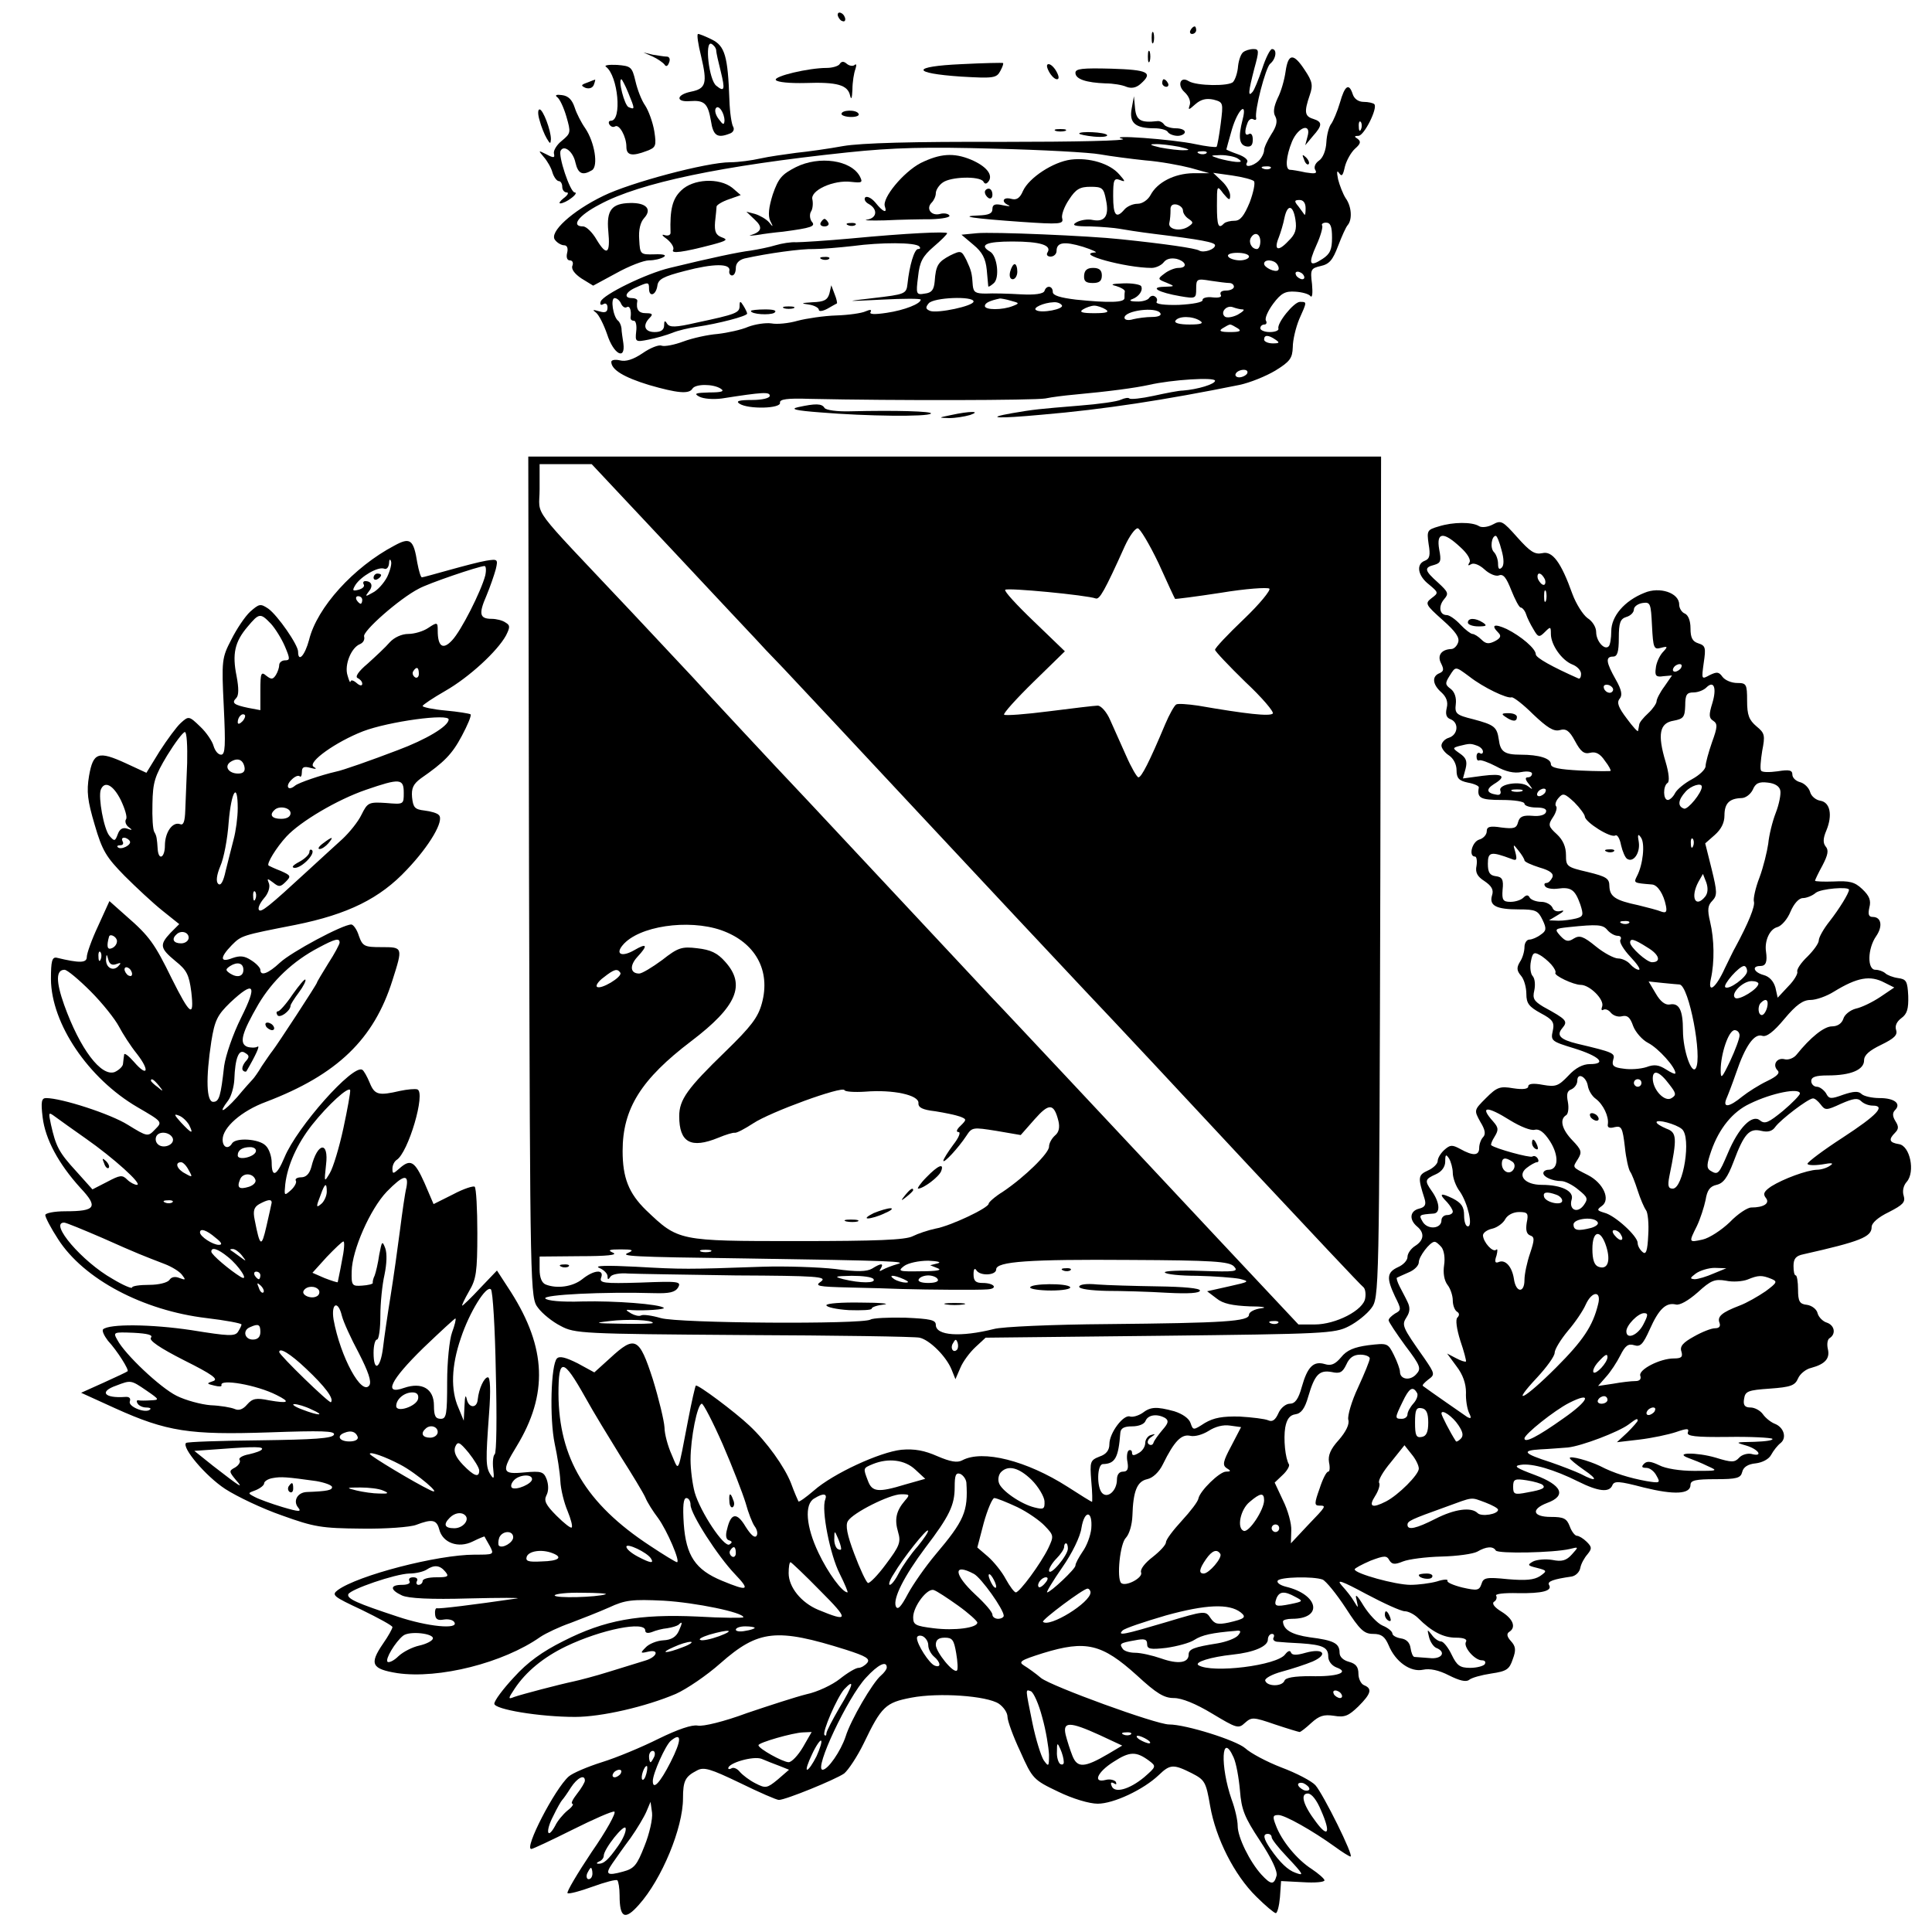 <?xml version="1.0" standalone="no"?>
<!DOCTYPE svg PUBLIC "-//W3C//DTD SVG 20010904//EN"
 "http://www.w3.org/TR/2001/REC-SVG-20010904/DTD/svg10.dtd">
<svg version="1.0" xmlns="http://www.w3.org/2000/svg"
 width="512pt" height="512pt" viewBox="0 0 512 512"
 preserveAspectRatio="xMidYMid meet">
<g transform="translate(0,512) scale(0.1,-0.1)"
fill="#000000" stroke="none">
<path d="M2220 5081 c0 -5 5 -13 10 -16 6 -3 10 -2 10 4 0 5 -4 13 -10 16 -5
3 -10 2 -10 -4z"/>
<path d="M3155 5040 c-3 -5 -1 -10 4 -10 6 0 11 5 11 10 0 6 -2 10 -4 10 -3 0
-8 -4 -11 -10z"/>
<path d="M3052 5020 c0 -14 2 -19 5 -12 2 6 2 18 0 25 -3 6 -5 1 -5 -13z"/>
<path d="M1858 4971 c17 -72 13 -86 -27 -94 -39 -8 -41 -28 -3 -25 39 3 48 -6
56 -52 6 -40 17 -47 50 -34 9 3 13 11 9 18 -4 6 -9 38 -10 71 -4 116 -12 143
-46 160 -16 8 -33 15 -37 15 -4 0 0 -27 8 -59z m40 16 c0 -7 6 -32 12 -56 12
-49 10 -56 -12 -38 -19 15 -31 118 -13 111 6 -3 12 -10 13 -17z m22 -187 c-1
-12 -4 -11 -15 4 -8 10 -12 23 -8 29 7 11 23 -12 23 -33z"/>
<path d="M3042 4970 c0 -14 2 -19 5 -12 2 6 2 18 0 25 -3 6 -5 1 -5 -13z"/>
<path d="M3295 4982 c-6 -4 -12 -20 -14 -37 -1 -16 -7 -35 -13 -42 -10 -12
-97 -11 -118 2 -22 14 -31 -11 -11 -29 12 -11 17 -25 14 -34 -5 -15 -3 -14 15
2 15 13 29 16 48 12 26 -7 26 -8 19 -64 -4 -31 -9 -59 -11 -61 -2 -2 -28 1
-56 7 -60 13 -240 26 -193 14 17 -5 -127 -8 -320 -8 -236 1 -373 -3 -420 -11
-38 -7 -95 -15 -125 -18 -30 -4 -73 -10 -95 -15 -22 -5 -58 -10 -80 -10 -62 0
-265 -54 -336 -89 -83 -40 -145 -97 -128 -117 6 -8 17 -14 24 -14 8 0 11 -8 8
-20 -3 -12 0 -20 7 -20 7 0 10 -6 7 -14 -4 -9 6 -22 24 -34 l31 -19 61 33 c34
19 73 34 87 34 14 0 31 4 39 9 8 5 0 8 -25 7 -37 -1 -38 0 -40 39 -2 26 3 46
13 57 22 24 5 41 -37 40 -49 -1 -63 -19 -58 -74 6 -61 -4 -68 -31 -23 -11 19
-27 35 -36 35 -33 0 -12 29 44 58 107 58 325 103 656 138 123 13 212 15 390
10 127 -3 253 -10 280 -15 28 -5 82 -12 120 -16 39 -3 93 -13 120 -20 l50 -14
-43 0 c-50 -1 -95 -24 -113 -58 -7 -13 -22 -23 -34 -23 -13 0 -28 -7 -35 -15
-22 -26 -30 -16 -30 35 0 43 2 49 18 43 15 -6 15 -4 -2 15 -25 29 -80 45 -128
39 -47 -6 -111 -48 -127 -83 -8 -19 -17 -25 -31 -21 -22 6 -28 -8 -7 -17 6 -3
0 -3 -15 0 -21 5 -28 2 -28 -10 0 -12 -10 -16 -37 -17 -55 -2 -14 -8 114 -17
101 -7 112 -6 108 9 -3 8 5 31 18 50 18 28 29 34 57 34 31 0 35 -3 41 -35 9
-42 -3 -59 -35 -53 -13 3 -32 0 -43 -6 -14 -8 -7 -11 37 -11 30 -1 64 -4 75
-6 11 -2 54 -9 95 -14 122 -15 160 -22 160 -30 0 -11 -30 -21 -42 -14 -9 6
-92 18 -208 30 -82 9 -340 20 -381 16 l-41 -4 32 -27 c23 -19 32 -36 35 -66 2
-22 4 -42 4 -44 1 -2 7 2 14 8 17 13 10 73 -9 84 -31 18 -10 27 59 27 74 0
105 -10 93 -29 -4 -6 0 -11 8 -11 9 0 16 7 16 15 0 23 20 26 70 11 25 -8 39
-15 33 -15 -58 -3 80 -41 149 -41 11 0 26 7 32 15 7 9 19 12 34 9 26 -7 30
-24 5 -24 -10 0 -27 -7 -37 -15 -19 -14 -18 -15 5 -24 24 -10 23 -10 -6 -11
-40 -1 -15 -15 43 -25 41 -7 42 -6 42 20 0 26 2 27 38 21 20 -3 43 -6 50 -6 6
0 12 -4 12 -10 0 -5 -9 -10 -21 -10 -11 0 -17 -4 -14 -11 4 -6 -4 -9 -22 -7
-15 2 -27 -2 -26 -7 1 -6 -25 -11 -63 -13 -37 -1 -62 2 -59 8 3 5 1 11 -4 14
-5 4 -12 2 -16 -4 -3 -5 -18 -10 -33 -9 -16 0 -21 3 -12 6 19 7 30 24 24 35
-3 4 -24 8 -47 7 -31 -1 -36 -3 -19 -7 13 -4 23 -10 23 -14 -1 -5 -1 -12 -1
-18 0 -12 -41 -13 -129 -4 -41 5 -61 11 -61 20 0 17 -17 19 -22 3 -3 -8 -26
-11 -63 -9 -33 2 -75 3 -92 2 -27 0 -33 3 -35 21 -2 33 -4 40 -17 68 -13 25
-14 26 -43 12 -32 -17 -38 -26 -41 -69 -2 -22 -8 -30 -26 -32 -23 -4 -24 -2
-18 45 4 39 12 54 41 79 20 17 36 33 36 36 0 5 -108 0 -255 -14 -66 -6 -131
-10 -145 -10 -14 1 -38 -3 -55 -8 -16 -5 -46 -11 -65 -14 -33 -4 -104 -19
-215 -46 -63 -15 -177 -71 -183 -89 -3 -8 0 -11 7 -7 6 4 11 0 11 -9 0 -12 -6
-15 -22 -10 -17 5 -19 4 -9 -3 8 -6 21 -32 30 -58 17 -53 49 -70 43 -24 -2 14
-5 32 -5 40 -1 8 -5 17 -9 20 -13 10 -21 60 -9 60 6 0 14 -7 17 -15 4 -8 10
-12 15 -9 8 5 13 -9 10 -28 0 -5 3 -8 9 -8 5 0 8 -13 6 -28 -3 -28 -2 -29 33
-22 20 4 48 12 63 18 14 6 44 13 65 16 55 8 133 28 133 35 0 3 -5 13 -10 21
-8 13 -10 13 -10 -1 0 -18 -10 -22 -114 -44 -56 -13 -71 -13 -78 -3 -6 10 -8
8 -8 -4 0 -12 -8 -18 -25 -18 -27 0 -33 18 -13 38 9 9 7 12 -10 12 -20 0 -27
10 -23 33 0 4 -6 7 -14 7 -23 0 -18 16 10 28 33 15 35 15 35 -3 0 -23 18 -18
22 7 2 18 15 25 73 40 76 20 121 20 118 1 -2 -7 2 -13 7 -13 6 0 10 9 10 20 0
12 8 21 23 25 63 14 151 26 184 25 21 0 67 4 103 8 74 10 166 10 176 -1 4 -4
3 -7 -3 -7 -10 0 -23 -44 -28 -92 -3 -27 -6 -28 -91 -38 -77 -9 -77 -9 24 -4
56 3 102 3 102 0 0 -11 -43 -28 -90 -35 -33 -5 -47 -4 -43 2 4 7 -1 7 -13 2
-10 -5 -46 -10 -78 -11 -33 -1 -79 -8 -102 -14 -24 -7 -55 -10 -70 -7 -15 2
-42 -2 -61 -9 -18 -8 -55 -16 -81 -19 -26 -2 -67 -11 -91 -20 -24 -9 -50 -14
-58 -11 -7 3 -30 -6 -50 -20 -25 -17 -45 -23 -60 -19 -13 3 -23 1 -23 -4 0
-21 34 -41 99 -61 76 -22 107 -25 116 -10 8 13 55 13 75 0 11 -7 3 -10 -30
-10 -37 -1 -42 -3 -27 -11 11 -6 37 -8 60 -5 109 17 127 18 127 7 0 -6 -20
-11 -47 -11 -35 0 -44 -3 -33 -10 23 -15 111 -13 107 3 -1 9 19 12 78 10 231
-5 594 -4 625 1 19 4 53 8 75 10 98 9 163 18 200 26 61 14 175 21 175 11 0 -9
-46 -23 -85 -26 -11 0 -46 -7 -78 -14 -32 -7 -61 -10 -64 -7 -3 3 -13 1 -22
-3 -9 -5 -59 -12 -111 -16 -109 -9 -120 -10 -178 -20 -74 -13 -40 -15 79 -4
165 14 326 39 524 79 28 6 70 23 95 38 39 24 45 33 46 62 0 19 8 52 17 74 21
47 21 46 2 46 -16 0 -62 -57 -57 -71 1 -5 -9 -9 -23 -9 -14 0 -25 5 -25 10 0
6 5 10 11 10 5 0 7 5 4 10 -4 6 5 26 19 45 21 28 32 34 59 32 17 -1 36 -6 40
-12 5 -5 6 9 4 32 -5 39 -3 42 23 48 23 5 32 16 46 53 10 26 21 51 26 56 12
15 10 49 -6 71 -7 11 -16 34 -20 50 -4 20 -3 25 3 16 7 -10 10 -6 15 17 4 16
16 38 27 48 15 13 16 19 7 26 -10 6 -9 8 2 8 15 0 52 74 42 84 -3 3 -16 6 -28
6 -14 0 -25 8 -29 20 -10 31 -21 24 -34 -22 -7 -24 -18 -49 -23 -56 -6 -7 -12
-29 -13 -49 -1 -21 -9 -42 -20 -49 -10 -7 -14 -18 -9 -25 5 -9 -1 -10 -26 -6
-18 4 -36 7 -41 7 -14 0 -11 36 5 75 17 40 52 50 41 13 l-6 -23 20 24 c26 29
26 38 1 46 -23 7 -24 19 -9 63 9 26 7 36 -13 66 -30 46 -44 45 -51 -3 -3 -22
-12 -54 -21 -71 -10 -22 -13 -38 -6 -49 6 -12 3 -26 -11 -47 -10 -16 -19 -35
-19 -42 0 -7 -6 -20 -14 -28 -17 -16 -40 -19 -31 -4 4 6 -7 15 -24 21 -17 6
-31 12 -31 13 0 1 7 26 15 54 16 53 41 75 28 25 -12 -47 -9 -67 10 -71 12 -2
17 3 17 18 0 12 -4 18 -10 15 -11 -7 -13 6 -4 29 3 9 10 13 15 10 5 -3 9 -2 8
3 -5 19 25 134 37 144 16 13 19 39 5 39 -5 0 -17 -24 -26 -52 -10 -29 -21 -57
-26 -62 -12 -14 -11 0 5 62 13 47 13 52 -2 52 -10 0 -22 -4 -27 -8z m312 -204
c-3 -8 -6 -5 -6 6 -1 11 2 17 5 13 3 -3 4 -12 1 -19z m-482 -47 c26 -6 31 -9
15 -9 -14 -1 -43 3 -65 7 -26 6 -31 9 -15 9 14 1 43 -3 65 -7z m72 -17 c-3 -3
-12 -4 -19 -1 -8 3 -5 6 6 6 11 1 17 -2 13 -5z m83 -14 c12 -8 11 -10 -5 -9
-11 1 -31 5 -45 9 -24 8 -24 8 5 9 17 0 37 -4 45 -9z m87 -26 c-3 -3 -12 -4
-19 -1 -8 3 -5 6 6 6 11 1 17 -2 13 -5z m-44 -34 c4 -4 -1 -29 -11 -56 -15
-36 -25 -49 -40 -49 -11 0 -24 -3 -28 -7 -15 -16 -19 -7 -19 47 0 54 0 55 17
32 15 -18 18 -19 18 -5 0 10 -10 27 -22 38 l-23 22 50 -7 c28 -4 54 -11 58
-15z m137 -72 c0 -12 -1 -19 -3 -17 -1 2 -9 12 -16 22 -12 14 -11 17 3 17 10
0 16 -8 16 -22z m-325 -6 c0 -7 7 -17 15 -22 13 -9 13 -11 0 -20 -22 -15 -56
-8 -51 10 2 8 3 23 3 33 -1 12 5 17 16 15 9 -2 17 -9 17 -16z m298 -24 c4 -26
0 -39 -19 -57 -27 -29 -39 -24 -25 10 5 13 12 36 15 52 8 37 23 34 29 -5z m97
-48 c0 -31 -5 -43 -25 -56 -35 -23 -39 -14 -16 37 11 24 17 47 15 51 -3 4 2 8
10 8 12 0 16 -10 16 -40z m-190 -10 c0 -11 -4 -20 -9 -20 -14 0 -23 18 -16 30
10 17 25 11 25 -10z m-30 -40 c0 -5 -11 -10 -24 -10 -14 0 -28 5 -31 10 -4 6
7 10 24 10 17 0 31 -4 31 -10z m75 -21 c4 -6 5 -12 2 -15 -7 -7 -37 7 -37 17
0 13 27 11 35 -2z m70 -29 c3 -5 2 -10 -4 -10 -5 0 -13 5 -16 10 -3 6 -2 10 4
10 5 0 13 -4 16 -10z m-875 -69 c0 -12 -95 -32 -115 -25 -12 5 -13 9 -4 20 13
16 119 20 119 5z m99 2 c23 -6 23 -7 5 -14 -27 -11 -74 -11 -74 0 0 8 12 14
40 20 3 0 16 -2 29 -6z m135 -12 c7 -10 -54 -22 -68 -13 -11 6 20 20 46 21 9
1 19 -3 22 -8z m116 -11 c11 -7 3 -10 -30 -10 -33 0 -41 3 -30 10 8 5 22 10
30 10 8 0 22 -5 30 -10z m363 0 c7 0 1 -6 -13 -14 -14 -7 -29 -9 -34 -5 -13
11 4 31 21 25 8 -3 20 -6 26 -6z m-218 -10 c4 -6 -6 -10 -22 -10 -15 0 -38 -3
-50 -6 -13 -4 -23 -2 -23 4 0 19 84 30 95 12z m105 -20 c11 -7 3 -10 -28 -10
-26 0 -41 4 -37 10 8 13 45 13 65 0z m100 -20 c11 -7 6 -10 -20 -10 -26 0 -31
3 -20 10 8 5 17 10 20 10 3 0 12 -5 20 -10z m100 -30 c12 -8 11 -10 -7 -10
-13 0 -23 5 -23 10 0 13 11 13 30 0z m-75 -90 c-3 -5 -13 -10 -21 -10 -8 0
-12 5 -9 10 3 6 13 10 21 10 8 0 12 -4 9 -10z"/>
<path d="M1730 4970 c13 -6 27 -16 31 -21 4 -7 9 -4 12 5 4 9 1 16 -6 16 -7 0
-23 3 -37 5 l-25 6 25 -11z"/>
<path d="M2225 4950 c-3 -5 -19 -10 -34 -10 -48 0 -141 -22 -135 -32 4 -6 38
-9 78 -8 85 3 113 -5 119 -34 3 -12 5 -6 6 16 0 20 4 45 8 55 3 10 3 15 -2 11
-4 -4 -14 -3 -21 3 -8 7 -14 7 -19 -1z"/>
<path d="M2548 4950 c-134 -6 -134 -24 -1 -33 86 -5 94 -4 104 15 6 11 9 20 7
21 -2 1 -51 0 -110 -3z"/>
<path d="M1606 4943 c32 -24 43 -143 13 -143 -6 0 -7 -5 -4 -10 4 -6 10 -8 15
-5 11 7 30 -27 30 -54 0 -23 15 -26 54 -11 24 9 26 13 20 52 -4 24 -15 54 -24
68 -10 14 -21 43 -26 65 -9 38 -12 40 -49 43 -22 1 -35 -1 -29 -5z m59 -69
c18 -44 18 -45 1 -38 -11 4 -29 74 -19 74 1 0 10 -16 18 -36z"/>
<path d="M2780 4930 c6 -11 15 -20 21 -20 6 0 6 7 -1 20 -6 11 -15 20 -21 20
-6 0 -6 -7 1 -20z"/>
<path d="M2850 4927 c0 -17 29 -26 80 -28 19 0 44 -4 55 -9 13 -5 26 -3 38 8
34 30 19 37 -78 40 -77 2 -95 0 -95 -11z"/>
<path d="M1556 4901 c-17 -6 -17 -8 -4 -14 10 -3 19 0 22 9 3 8 4 14 3 13 -1
0 -11 -4 -21 -8z"/>
<path d="M3080 4900 c0 -5 5 -10 11 -10 5 0 7 5 4 10 -3 6 -8 10 -11 10 -2 0
-4 -4 -4 -10z"/>
<path d="M1476 4863 c7 -4 18 -28 25 -52 12 -42 12 -44 -12 -64 -13 -10 -23
-26 -21 -34 3 -12 -1 -12 -20 -2 -22 11 -22 11 -7 -7 9 -10 20 -29 23 -41 4
-13 12 -23 17 -23 5 0 9 -7 9 -15 0 -8 5 -15 12 -15 6 0 3 -7 -8 -15 -10 -8
-14 -14 -9 -14 6 0 19 6 29 14 11 8 15 15 9 15 -12 0 -45 99 -37 111 9 16 33
-3 39 -32 7 -30 19 -35 44 -20 17 11 7 74 -18 111 -10 14 -23 39 -28 55 -7 21
-17 31 -34 33 -14 2 -19 0 -13 -5z"/>
<path d="M2999 4832 c-7 -38 10 -52 60 -52 16 0 33 -4 36 -10 3 -5 15 -10 26
-10 10 0 19 5 19 10 0 6 -11 10 -24 10 -14 0 -28 5 -31 10 -4 6 -12 10 -18 9
-44 -5 -56 2 -59 34 l-3 32 -6 -33z"/>
<path d="M1430 4801 c4 -16 13 -38 19 -48 9 -15 10 -15 11 -2 0 24 -21 79 -30
79 -5 0 -5 -13 0 -29z"/>
<path d="M2230 4818 c0 -4 12 -8 26 -8 14 0 23 4 19 9 -6 11 -45 10 -45 -1z"/>
<path d="M2798 4773 c6 -2 18 -2 25 0 6 3 1 5 -13 5 -14 0 -19 -2 -12 -5z"/>
<path d="M2860 4766 c0 -2 18 -6 39 -8 22 -2 37 0 35 4 -5 8 -74 11 -74 4z"/>
<path d="M2440 4688 c-46 -24 -103 -93 -95 -115 7 -20 -5 -15 -25 10 -10 12
-22 18 -27 14 -4 -5 0 -13 10 -18 24 -14 21 -37 -5 -41 -13 -2 9 -3 47 -2 39
2 94 3 123 3 29 1 51 5 48 10 -3 5 -15 7 -25 4 -23 -6 -38 14 -22 30 6 6 11
17 11 25 0 8 8 21 18 28 21 16 98 18 108 3 4 -8 9 -7 15 2 10 17 -8 39 -48 56
-46 19 -82 16 -133 -9z"/>
<path d="M3456 4697 c3 -10 9 -15 12 -12 3 3 0 11 -7 18 -10 9 -11 8 -5 -6z"/>
<path d="M2109 4677 c-37 -19 -46 -29 -61 -72 -11 -35 -13 -56 -7 -70 9 -17 8
-18 -3 -4 -7 8 -24 18 -37 22 l-23 6 22 -21 c22 -20 19 -32 -10 -41 -8 -2 -1
-2 15 0 17 3 48 7 70 9 75 10 88 14 76 27 -5 7 -6 19 -2 26 5 7 6 22 4 32 -7
24 56 53 103 47 28 -3 31 -2 23 14 -23 44 -108 56 -170 25z"/>
<path d="M1805 4615 c-23 -22 -30 -50 -28 -112 0 -6 -7 -9 -16 -6 -9 3 -6 -2
7 -11 12 -10 19 -22 16 -28 -7 -11 25 -7 105 14 37 10 41 13 24 19 -16 6 -20
15 -18 41 2 18 4 37 4 41 1 4 15 13 33 19 l31 11 -22 19 c-35 28 -105 24 -136
-7z"/>
<path d="M2610 4611 c0 -6 5 -13 10 -16 6 -3 10 1 10 9 0 9 -4 16 -10 16 -5 0
-10 -4 -10 -9z"/>
<path d="M2175 4530 c-3 -5 1 -10 10 -10 9 0 13 5 10 10 -3 6 -8 10 -10 10 -2
0 -7 -4 -10 -10z"/>
<path d="M2248 4523 c7 -3 16 -2 19 1 4 3 -2 6 -13 5 -11 0 -14 -3 -6 -6z"/>
<path d="M2178 4433 c7 -3 16 -2 19 1 4 3 -2 6 -13 5 -11 0 -14 -3 -6 -6z"/>
<path d="M2677 4400 c-3 -12 0 -20 7 -20 6 0 12 9 12 20 0 11 -3 20 -7 20 -4
0 -9 -9 -12 -20z"/>
<path d="M2873 4390 c-1 -15 4 -20 23 -20 17 0 24 5 24 20 0 14 -7 20 -23 20
-16 0 -23 -6 -24 -20z"/>
<path d="M2198 4342 c-5 -17 -14 -22 -45 -23 -30 -2 -32 -3 -10 -6 15 -2 27
-9 27 -14 0 -5 10 -4 23 3 12 7 23 13 25 14 1 1 -1 12 -6 24 l-9 24 -5 -22z"/>
<path d="M2078 4303 c6 -2 18 -2 25 0 6 3 1 5 -13 5 -14 0 -19 -2 -12 -5z"/>
<path d="M1990 4296 c0 -9 50 -12 62 -5 8 6 -1 9 -24 9 -21 0 -38 -2 -38 -4z"/>
<path d="M2115 4041 c-22 -5 -7 -9 60 -14 120 -10 284 -12 292 -3 6 6 -93 9
-214 6 -34 -1 -64 3 -68 9 -7 12 -24 12 -70 2z"/>
<path d="M2520 4020 c-34 -7 -34 -7 -5 -8 17 0 41 4 55 8 33 11 0 11 -50 0z"/>
<path d="M1402 2796 c3 -1107 3 -1115 24 -1142 11 -15 38 -37 60 -48 37 -20
56 -21 484 -24 245 -1 455 -4 467 -7 27 -6 71 -50 85 -85 l10 -25 13 30 c7 17
25 41 40 55 l27 25 461 5 c437 5 464 6 501 25 22 11 49 33 60 48 21 28 21 35
24 1143 l2 1114 -1130 0 -1130 0 2 -1114z m379 867 c118 -126 218 -233 224
-239 5 -6 37 -40 71 -75 33 -35 195 -208 359 -384 164 -176 362 -387 440 -470
78 -82 274 -292 435 -465 162 -173 298 -318 303 -321 5 -4 7 -17 5 -29 -4 -32
-78 -70 -134 -70 l-43 0 -213 227 c-117 125 -289 309 -382 408 -93 99 -192
205 -221 235 -305 326 -511 547 -520 556 -28 29 -246 263 -269 289 -16 17 -89
95 -164 175 -274 291 -242 247 -242 323 l0 67 69 0 69 0 213 -227z m1289 -35
c23 -51 43 -94 44 -95 1 -1 56 6 121 16 66 11 124 15 129 11 4 -4 -26 -41 -68
-81 -42 -40 -76 -76 -76 -81 0 -4 36 -42 80 -85 45 -42 77 -80 73 -84 -8 -8
-71 -1 -198 21 -27 4 -54 6 -58 3 -5 -3 -18 -26 -29 -52 -42 -100 -63 -141
-71 -141 -4 0 -19 26 -33 58 -14 31 -33 74 -42 94 -9 21 -24 38 -33 38 -8 0
-66 -7 -129 -15 -62 -8 -116 -12 -119 -9 -3 3 32 42 78 87 l83 81 -82 79 c-45
43 -80 81 -76 84 6 6 215 -14 240 -23 10 -3 23 19 77 139 12 26 27 47 34 47 6
0 31 -42 55 -92z m-1159 -973 c91 -32 132 -107 108 -194 -10 -37 -28 -61 -97
-128 -100 -97 -122 -127 -122 -171 0 -70 31 -87 104 -57 19 8 39 14 43 13 5
-1 26 10 49 25 45 30 237 100 242 88 1 -4 26 -6 55 -4 74 6 142 -9 141 -30 -1
-12 10 -18 45 -22 25 -4 54 -10 65 -14 18 -7 18 -8 2 -24 -11 -10 -13 -17 -6
-17 7 0 1 -15 -14 -34 -14 -19 -26 -38 -26 -42 0 -9 40 34 61 66 15 23 17 23
80 13 l64 -11 37 42 c38 43 51 43 63 -5 4 -17 1 -30 -9 -38 -9 -8 -16 -21 -16
-30 0 -17 -64 -80 -122 -119 -21 -13 -38 -28 -38 -32 0 -11 -101 -59 -141 -66
-19 -4 -46 -13 -60 -20 -19 -10 -96 -13 -306 -13 -316 0 -315 0 -401 82 -46
45 -62 86 -62 157 0 112 49 190 182 291 121 92 145 149 90 210 -21 24 -39 32
-74 36 -41 5 -51 2 -93 -31 -27 -20 -54 -36 -61 -36 -24 0 -26 21 -5 44 29 31
26 38 -8 18 -33 -19 -51 -11 -31 13 42 51 174 70 261 40z m-267 -113 c6 -11
-53 -46 -62 -37 -4 3 4 15 18 25 28 22 36 24 44 12z m21 -742 c-22 -9 3 -11
310 -15 395 -6 430 -8 403 -15 -14 -4 -32 -11 -39 -15 -8 -5 -10 -4 -5 3 9 15
1 15 -23 0 -14 -8 -39 -9 -97 -1 -44 5 -131 8 -194 6 -198 -7 -212 -7 -335 0
-77 4 -112 3 -97 -3 12 -5 22 -15 22 -22 0 -10 2 -10 8 -1 4 6 25 10 47 8 22
-1 150 -3 285 -5 214 -1 243 -3 226 -16 -18 -12 -10 -14 75 -16 52 -1 114 -3
139 -4 71 -2 203 -3 227 -1 29 2 18 17 -13 17 -18 0 -24 5 -24 23 0 14 3 18 8
10 10 -15 52 -13 52 3 0 21 88 27 355 25 219 -1 262 -4 275 -17 13 -14 5 -15
-87 -12 -55 2 -99 0 -96 -4 2 -5 41 -9 86 -9 45 -1 96 -5 112 -8 28 -7 26 -8
-28 -20 l-58 -13 25 -19 c17 -14 42 -19 88 -21 34 0 48 -3 31 -5 -18 -2 -33
-10 -33 -17 0 -18 -65 -22 -376 -25 -144 -1 -279 -7 -300 -13 -88 -22 -154
-18 -154 11 0 13 -14 16 -81 19 -44 1 -86 -1 -92 -5 -22 -13 -509 -10 -556 4
-24 7 -47 10 -52 7 -5 -3 -17 0 -26 5 -17 10 -16 11 2 9 34 -2 89 2 84 6 -10
10 -130 19 -215 17 -58 -2 -94 2 -99 8 -6 10 154 18 290 14 38 -1 54 2 62 15
9 16 2 17 -100 13 -98 -3 -109 -1 -104 13 9 23 -19 21 -50 -4 -25 -20 -67 -26
-97 -14 -10 4 -16 18 -16 40 l0 34 108 1 c69 0 100 3 87 9 -16 7 -11 9 20 9
31 0 36 -2 20 -9z m218 3 c-7 -2 -19 -2 -25 0 -7 3 -2 5 12 5 14 0 19 -2 13
-5z m602 -31 l-20 -5 20 -8 c13 -5 -2 -8 -44 -8 -59 -1 -63 0 -45 14 11 8 39
14 64 14 25 -1 36 -4 25 -7z m-170 -42 c7 -11 -35 -11 -80 0 -26 7 -23 8 22 9
28 0 55 -3 58 -9z m80 0 c13 -6 15 -9 5 -9 -8 0 -22 4 -30 9 -18 12 -2 12 25
0z m90 0 c4 -6 -7 -10 -25 -10 -18 0 -29 4 -25 10 3 6 15 10 25 10 10 0 22 -4
25 -10z m-755 -116 c0 -2 -37 -3 -82 -2 -72 1 -76 2 -33 7 48 6 115 3 115 -5z
m1657 0 c-3 -3 -12 -4 -19 -1 -8 3 -5 6 6 6 11 1 17 -2 13 -5z m-851 -71 c-10
-10 -19 5 -10 18 6 11 8 11 12 0 2 -7 1 -15 -2 -18z"/>
<path d="M2455 2000 c-16 -16 -25 -30 -22 -30 14 0 55 31 61 46 9 23 -8 16
-39 -16z"/>
<path d="M2399 1953 c-13 -16 -12 -17 4 -4 9 7 17 15 17 17 0 8 -8 3 -21 -13z"/>
<path d="M2315 1905 c-16 -8 -23 -14 -15 -14 8 0 29 6 45 14 17 7 23 13 15 13
-8 0 -28 -6 -45 -13z"/>
<path d="M2243 1883 c9 -2 23 -2 30 0 6 3 -1 5 -18 5 -16 0 -22 -2 -12 -5z"/>
<path d="M1488 1763 c7 -3 16 -2 19 1 4 3 -2 6 -13 5 -11 0 -14 -3 -6 -6z"/>
<path d="M2818 1753 c7 -3 16 -2 19 1 4 3 -2 6 -13 5 -11 0 -14 -3 -6 -6z"/>
<path d="M2730 1708 c0 -4 25 -8 56 -8 30 0 53 4 50 9 -7 11 -106 10 -106 -1z"/>
<path d="M2860 1710 c0 -6 31 -10 73 -11 39 0 111 -2 160 -5 57 -3 87 -1 87 6
0 6 -42 10 -112 11 -62 1 -134 3 -160 5 -29 3 -48 0 -48 -6z"/>
<path d="M2190 1661 c0 -5 27 -11 60 -13 33 -1 60 0 60 4 0 4 15 9 33 11 17 2
-10 5 -60 5 -51 1 -93 -2 -93 -7z"/>
<path d="M2508 1663 c12 -2 32 -2 45 0 12 2 2 4 -23 4 -25 0 -35 -2 -22 -4z"/>
<path d="M3813 3725 c-31 -9 -32 -11 -27 -47 5 -29 3 -39 -10 -44 -24 -9 -19
-40 11 -63 25 -21 26 -22 7 -36 -18 -14 -17 -17 29 -58 35 -31 46 -47 41 -60
-3 -9 -11 -17 -18 -17 -26 -1 -38 -17 -27 -38 8 -16 7 -21 -4 -26 -21 -8 -19
-30 5 -51 13 -12 18 -25 14 -41 -4 -17 -1 -26 10 -30 23 -9 20 -41 -4 -49 -11
-3 -20 -13 -20 -21 0 -7 9 -19 20 -26 12 -8 20 -24 20 -39 0 -21 6 -28 30 -33
17 -3 30 -9 29 -13 -5 -28 4 -33 61 -33 33 0 60 -4 60 -10 0 -5 14 -10 31 -10
20 0 29 -4 26 -12 -2 -8 -18 -12 -36 -10 -25 2 -34 -2 -38 -17 -4 -16 -11 -18
-44 -14 -31 5 -39 2 -39 -10 0 -9 -9 -19 -20 -22 -19 -6 -29 -45 -11 -45 4 0
6 -11 4 -24 -4 -18 2 -29 21 -41 19 -13 25 -23 20 -38 -8 -27 11 -37 71 -37
45 0 51 -3 63 -28 11 -23 10 -29 -5 -39 -9 -7 -23 -13 -30 -13 -7 0 -13 -9
-13 -20 0 -11 -5 -29 -12 -39 -9 -15 -9 -23 3 -37 8 -9 14 -31 14 -48 0 -25 7
-34 38 -51 32 -17 37 -24 32 -47 -6 -26 -3 -28 56 -46 68 -21 89 -42 42 -42
-18 0 -38 -10 -57 -31 -26 -27 -33 -30 -67 -24 -26 5 -39 3 -39 -4 0 -7 -14
-9 -40 -5 -35 6 -43 3 -72 -26 -32 -32 -32 -32 -15 -63 13 -21 15 -33 7 -41
-5 -5 -10 -18 -10 -28 0 -21 -16 -22 -50 -3 -22 12 -27 11 -42 -2 -10 -9 -18
-22 -18 -30 0 -7 -12 -19 -26 -25 -26 -12 -27 -18 -9 -74 5 -16 2 -23 -14 -27
-25 -6 -27 -29 -6 -47 21 -17 19 -37 -5 -52 -11 -7 -20 -20 -20 -29 0 -9 -11
-21 -25 -27 -30 -14 -31 -29 -8 -78 17 -34 17 -36 0 -45 -9 -6 -17 -13 -17
-18 0 -4 20 -34 44 -67 41 -54 43 -61 29 -76 -16 -18 -43 -14 -43 7 0 6 -7 26
-16 44 -16 32 -17 32 -68 26 -37 -5 -57 -13 -72 -32 -16 -19 -27 -23 -43 -18
-30 9 -46 -7 -61 -60 -9 -33 -18 -45 -32 -45 -10 0 -24 -11 -30 -25 -8 -18
-16 -24 -27 -19 -9 4 -43 8 -76 10 -45 1 -68 -3 -92 -17 -31 -20 -31 -20 -38
0 -4 12 -21 24 -43 31 -48 13 -63 12 -85 -5 -11 -7 -25 -11 -32 -9 -17 7 -55
-43 -55 -73 0 -16 -8 -27 -26 -33 -25 -10 -26 -13 -22 -65 3 -30 3 -55 2 -55
-2 0 -31 18 -65 40 -108 69 -225 99 -279 70 -13 -7 -31 -4 -66 11 -34 15 -60
20 -95 17 -57 -6 -181 -63 -232 -108 -21 -18 -39 -31 -41 -29 -1 2 -11 24 -20
49 -17 43 -64 109 -110 152 -38 36 -137 110 -142 106 -2 -3 -11 -42 -20 -89
-29 -150 -24 -140 -44 -94 -10 22 -19 55 -19 72 -1 18 -15 76 -31 128 -36 111
-47 117 -113 56 l-42 -38 -44 24 c-32 16 -48 20 -55 13 -16 -16 -20 -159 -6
-226 7 -32 14 -77 15 -99 1 -22 10 -58 19 -79 9 -22 14 -41 11 -44 -2 -3 -20
11 -40 31 -29 29 -34 40 -27 54 6 11 6 27 1 42 -8 21 -14 23 -59 19 -60 -6
-62 2 -21 69 84 138 79 261 -15 409 l-37 57 -44 -46 c-24 -26 -46 -47 -48 -47
-2 0 6 17 18 38 19 32 22 51 22 154 0 64 -3 119 -7 123 -3 3 -29 -5 -57 -20
l-52 -26 -24 56 c-26 58 -37 65 -67 38 -16 -14 -18 -15 -18 0 0 9 5 19 11 23
31 19 78 179 55 187 -6 2 -27 0 -46 -4 -56 -13 -67 -11 -80 21 -7 17 -16 33
-20 35 -25 15 -173 -152 -206 -232 -21 -50 -34 -55 -34 -14 0 16 -7 37 -16 45
-17 18 -79 22 -89 6 -10 -17 -25 -11 -25 10 0 32 50 76 115 100 189 72 286
166 335 322 28 88 28 88 -29 88 -45 0 -50 2 -60 30 -5 17 -15 30 -20 30 -23 0
-159 -73 -189 -101 -31 -29 -52 -37 -52 -19 0 5 -11 17 -24 25 -18 12 -30 13
-50 6 -33 -13 -34 1 -2 34 26 26 26 26 169 54 139 28 224 70 295 146 61 64
100 131 85 145 -4 5 -21 10 -38 12 -26 3 -30 8 -33 35 -2 24 3 35 23 50 62 43
83 64 109 113 15 28 26 54 23 57 -3 2 -33 7 -66 10 -34 3 -61 9 -61 12 0 3 27
21 60 40 63 36 138 105 161 147 11 22 11 27 -1 34 -8 6 -25 10 -37 10 -32 0
-35 13 -14 61 10 24 21 56 25 71 6 26 5 27 -26 22 -18 -3 -63 -15 -99 -25 -36
-10 -68 -19 -71 -19 -3 0 -8 17 -12 38 -10 63 -19 69 -61 46 -108 -57 -205
-164 -226 -250 -11 -41 -29 -61 -29 -31 0 18 -54 96 -79 114 -21 14 -24 13
-48 -8 -14 -13 -36 -46 -50 -74 -25 -48 -26 -55 -20 -177 5 -104 4 -128 -7
-128 -8 0 -16 10 -20 23 -3 12 -19 36 -35 51 -30 29 -31 29 -52 10 -11 -10
-36 -44 -56 -75 l-35 -57 -54 25 c-74 34 -87 29 -98 -33 -7 -42 -4 -66 15
-130 20 -69 31 -86 79 -135 30 -30 75 -72 100 -92 l45 -36 -23 -23 c-30 -32
-28 -41 13 -75 30 -24 36 -36 42 -82 8 -70 -3 -62 -52 36 -45 92 -59 112 -120
165 l-45 40 -30 -66 c-17 -36 -30 -73 -30 -82 0 -16 -18 -17 -80 -2 -12 2 -15
-9 -15 -57 1 -118 99 -263 229 -339 67 -39 67 -39 47 -59 -19 -20 -20 -20 -72
12 -46 29 -176 71 -217 71 -12 0 -14 -10 -9 -51 7 -58 42 -123 100 -187 48
-51 41 -62 -40 -62 -30 0 -53 -5 -53 -10 0 -6 15 -35 34 -64 68 -106 225 -189
393 -209 51 -6 93 -14 93 -17 0 -3 -4 -11 -9 -19 -8 -13 -25 -12 -124 4 -107
16 -218 17 -234 2 -3 -4 3 -17 13 -30 25 -27 57 -78 52 -81 -2 -2 -30 -15 -63
-30 l-60 -27 90 -41 c137 -62 198 -71 407 -64 141 5 177 4 173 -6 -4 -10 -52
-13 -196 -15 -105 -1 -193 -4 -196 -7 -12 -12 52 -88 104 -122 31 -20 98 -52
150 -70 86 -31 105 -34 211 -35 64 -1 130 4 145 10 42 16 54 14 61 -12 9 -36
51 -51 89 -32 16 8 31 14 31 13 1 -2 7 -13 14 -25 12 -23 11 -23 -40 -23 -99
0 -310 -55 -363 -94 -17 -13 -12 -17 63 -52 45 -22 82 -42 82 -46 0 -4 -11
-24 -25 -44 -37 -54 -30 -67 38 -78 110 -16 281 27 379 96 15 10 51 27 80 37
29 11 75 29 102 41 43 20 61 22 145 18 84 -5 211 -31 211 -44 0 -2 -55 -2
-122 2 -155 7 -245 -9 -355 -65 -56 -28 -95 -56 -131 -96 -29 -31 -52 -62 -52
-70 0 -15 120 -35 214 -35 70 0 187 27 267 61 29 13 82 49 118 81 101 89 149
94 333 36 53 -17 65 -24 56 -35 -6 -7 -16 -13 -23 -13 -7 0 -29 -13 -49 -29
-20 -16 -60 -35 -89 -41 -28 -7 -99 -30 -158 -50 -59 -22 -116 -36 -130 -33
-15 3 -53 -10 -104 -35 -44 -22 -111 -50 -150 -62 -38 -12 -78 -29 -88 -38
-37 -33 -119 -192 -99 -192 4 0 53 23 109 51 56 28 106 50 111 48 6 -2 -21
-51 -60 -107 -38 -57 -67 -106 -64 -109 3 -3 33 5 66 17 33 12 63 20 66 17 3
-3 6 -21 6 -40 0 -60 14 -67 51 -25 61 68 117 204 117 282 0 47 6 58 37 74 18
10 35 5 114 -33 51 -25 97 -45 103 -45 18 0 150 54 173 70 11 9 35 45 52 80
47 98 58 108 126 121 73 14 200 5 232 -16 13 -9 23 -24 23 -35 0 -10 15 -52
34 -92 32 -72 35 -75 100 -106 39 -19 83 -32 105 -32 42 0 121 37 162 76 30
29 39 29 87 5 35 -18 38 -23 49 -87 15 -86 64 -183 122 -240 24 -24 48 -44 52
-44 4 0 9 19 11 42 l3 43 58 -3 c31 -2 57 0 57 5 0 4 -16 18 -34 30 -39 25
-80 75 -95 116 -9 23 -8 27 7 27 17 0 90 -41 151 -85 19 -14 37 -25 40 -25 10
0 -72 165 -93 189 -10 11 -50 32 -90 47 -39 15 -82 38 -96 51 -24 21 -157 63
-202 63 -34 0 -311 101 -339 123 -14 12 -35 27 -45 33 -16 10 -10 14 50 33
114 35 156 25 249 -59 52 -48 72 -60 98 -60 21 0 58 -15 101 -41 65 -39 70
-41 87 -25 18 16 22 16 80 -4 33 -11 63 -20 65 -20 3 0 17 11 31 24 21 19 33
23 60 19 29 -5 39 0 65 25 34 34 37 47 15 56 -8 3 -15 17 -15 30 0 19 -7 27
-25 32 -15 4 -25 13 -25 24 0 25 -15 33 -79 41 -48 7 -70 20 -71 42 0 4 11 7
24 7 83 0 71 64 -16 85 -16 4 -25 11 -22 16 6 10 94 12 119 3 9 -4 36 -37 61
-75 38 -59 49 -69 73 -69 22 0 31 -7 41 -30 18 -44 58 -72 91 -65 18 4 42 -1
69 -15 28 -14 45 -18 53 -12 7 6 33 13 59 17 41 6 48 11 57 38 9 24 8 34 -5
48 -10 11 -12 19 -5 24 20 12 11 35 -20 54 -18 11 -26 21 -20 26 6 3 9 11 6
16 -4 5 20 8 58 7 64 -1 92 6 82 22 -5 9 11 15 60 22 11 2 21 12 23 23 2 11
11 27 19 36 12 15 12 19 -2 33 -9 9 -21 16 -26 16 -5 0 -14 11 -19 25 -8 21
-16 25 -50 25 -48 0 -54 20 -10 37 52 19 40 47 -32 74 -51 19 -58 24 -38 27
30 5 90 -13 152 -44 54 -27 83 -30 91 -10 5 12 18 11 83 -6 81 -20 124 -18
124 7 0 12 14 15 66 15 57 0 67 3 71 19 3 13 15 21 36 23 17 2 35 11 41 23 6
11 17 25 25 31 17 14 8 42 -16 51 -10 4 -24 15 -31 25 -7 10 -22 18 -33 18
-15 0 -20 6 -17 23 3 20 10 23 68 27 55 4 67 8 75 27 5 12 21 25 35 28 37 10
50 25 44 50 -3 13 -1 26 5 29 17 11 13 34 -8 41 -10 3 -21 14 -24 24 -2 11
-15 21 -28 23 -20 2 -24 9 -24 41 0 20 -3 37 -6 37 -4 0 -6 11 -6 25 0 19 6
27 26 31 151 34 181 46 181 72 0 11 17 26 46 40 37 19 44 26 39 43 -4 12 -1
27 8 37 23 26 9 96 -21 100 -25 4 -28 12 -10 30 10 10 10 17 1 31 -8 13 -8 22
-1 29 17 17 -1 32 -41 32 -20 0 -42 5 -48 11 -8 8 -21 7 -48 -2 -33 -12 -38
-12 -46 4 -6 9 -17 17 -24 17 -8 0 -15 7 -15 15 0 11 12 15 44 15 61 0 96 15
96 40 0 14 14 26 45 41 35 17 44 26 40 39 -4 12 2 23 14 32 15 11 19 24 18 59
-2 39 -5 44 -27 47 -14 2 -29 8 -34 13 -6 5 -17 9 -26 9 -22 0 -21 56 2 89 18
26 14 51 -9 51 -11 0 -13 7 -9 25 5 19 0 31 -19 49 -20 19 -34 22 -75 20 -27
-1 -50 0 -50 2 0 2 9 21 20 41 14 27 17 40 8 50 -7 9 -7 21 2 42 17 41 10 75
-16 79 -12 2 -24 12 -27 23 -3 11 -15 23 -26 26 -12 3 -21 12 -21 20 0 12 -8
14 -39 9 -22 -3 -42 -3 -44 2 -3 4 -1 27 3 52 8 41 7 47 -15 65 -20 17 -25 30
-25 68 0 44 -2 47 -26 47 -15 0 -32 7 -39 16 -10 14 -15 14 -34 5 -22 -12 -22
-12 -16 32 6 40 5 46 -14 52 -16 5 -21 15 -21 40 0 20 -6 35 -15 39 -8 3 -15
14 -15 24 0 31 -52 48 -92 31 -53 -21 -88 -62 -88 -102 0 -18 -3 -37 -7 -40
-11 -11 -33 14 -33 38 0 13 -10 29 -23 37 -12 9 -30 37 -40 64 -30 84 -53 115
-80 108 -20 -4 -32 4 -66 42 -39 44 -43 46 -65 34 -13 -7 -30 -9 -37 -4 -18
11 -68 11 -106 -1z m57 -55 c19 -17 29 -34 24 -41 -5 -8 -3 -9 5 -4 7 4 22 -2
35 -14 13 -12 30 -19 38 -16 12 5 20 -6 33 -39 10 -25 21 -46 25 -46 4 0 11
-8 14 -17 3 -10 12 -28 20 -41 12 -21 15 -22 30 -7 15 15 16 15 16 -5 0 -29
29 -70 57 -81 13 -5 23 -16 23 -25 0 -8 -3 -14 -7 -12 -70 31 -113 55 -113 64
0 15 -39 48 -77 67 -33 15 -43 11 -22 -10 8 -8 6 -14 -9 -22 -16 -8 -24 -8
-36 4 -8 8 -19 15 -24 15 -4 0 -19 11 -32 25 -13 14 -29 25 -36 25 -19 0 -23
23 -7 42 13 15 11 19 -16 44 -36 32 -38 40 -10 47 17 5 19 10 13 41 -8 46 11
48 56 6z m109 -7 c7 -24 7 -41 1 -47 -7 -7 -10 -3 -10 10 0 11 -5 25 -11 31
-11 11 -6 43 5 43 3 0 10 -17 15 -37z m-2953 -72 c-9 -17 -26 -36 -39 -42 -19
-11 -20 -10 -10 3 13 15 8 28 -9 28 -5 0 -7 -4 -4 -9 3 -5 -3 -11 -14 -14 -16
-4 -17 -2 -8 13 15 23 60 49 76 43 6 -3 12 3 13 14 0 10 3 13 5 6 3 -6 -2 -25
-10 -42z m260 4 c-11 -42 -64 -147 -88 -172 -24 -26 -38 -17 -38 26 0 22 -1
23 -25 7 -13 -9 -37 -16 -53 -16 -17 0 -37 -9 -49 -22 -11 -13 -38 -38 -59
-57 -24 -20 -34 -35 -26 -38 6 -3 12 -9 12 -15 0 -6 -6 -6 -15 2 -8 7 -15 9
-16 4 -1 -5 -4 2 -8 16 -9 28 10 74 33 83 9 4 13 12 11 20 -6 13 94 101 145
127 25 14 157 59 174 60 4 0 5 -11 2 -25z m2808 -10 c3 -8 1 -15 -3 -15 -5 0
-11 7 -15 15 -3 8 -1 15 3 15 5 0 11 -7 15 -15z m3 -57 c-3 -7 -5 -2 -5 12 0
14 2 19 5 13 2 -7 2 -19 0 -25z m-3137 2 c0 -5 -2 -10 -4 -10 -3 0 -8 5 -11
10 -3 6 -1 10 4 10 6 0 11 -4 11 -10z m3441 -127 c19 5 20 4 5 -12 -8 -9 -17
-28 -18 -42 -3 -20 1 -24 20 -21 l23 2 -20 -29 c-12 -16 -21 -34 -21 -40 0 -5
-10 -20 -22 -31 -13 -12 -24 -25 -24 -31 -1 -5 -2 -12 -3 -16 0 -4 -14 11 -30
33 -22 29 -27 42 -19 52 8 9 6 23 -10 51 -26 46 -28 61 -7 61 11 0 15 12 15
49 0 41 4 51 20 56 11 3 20 12 20 20 0 7 10 15 23 17 21 3 22 -1 25 -61 3 -58
5 -63 23 -58z m-3683 64 c11 -12 28 -39 37 -60 14 -33 14 -37 0 -37 -8 0 -15
-6 -15 -12 0 -7 -4 -19 -9 -27 -8 -12 -12 -12 -25 -2 -14 12 -16 8 -16 -39 l0
-52 -32 6 c-38 8 -45 13 -32 26 7 7 7 26 1 58 -12 59 -5 91 29 131 31 37 34
37 62 8z m3737 -117 c-3 -5 -11 -10 -16 -10 -6 0 -7 5 -4 10 3 6 11 10 16 10
6 0 7 -4 4 -10z m-3345 -16 c0 -8 -5 -12 -10 -9 -6 4 -8 11 -5 16 9 14 15 11
15 -7z m2784 -7 c37 -29 100 -59 112 -55 5 1 31 -19 57 -45 37 -35 54 -46 70
-42 17 5 26 -1 41 -29 15 -28 24 -35 40 -31 15 4 27 -3 39 -21 11 -14 17 -26
15 -27 -1 -1 -38 -1 -80 1 -56 3 -78 7 -78 17 0 15 -31 25 -80 25 -43 0 -54 8
-58 40 -5 34 -12 39 -68 54 -45 11 -49 15 -46 40 2 17 -3 32 -13 40 -15 11
-16 15 -4 34 17 27 15 27 53 -1z m380 -38 c-6 -11 -24 -2 -24 11 0 5 7 7 15 4
8 -4 12 -10 9 -15z m264 -32 c-10 -32 -9 -40 2 -47 12 -8 12 -16 -3 -57 -9
-26 -17 -55 -17 -63 0 -9 -16 -24 -36 -35 -19 -10 -40 -27 -45 -37 -5 -10 -14
-18 -19 -18 -13 0 -13 37 -1 45 6 3 4 26 -5 56 -22 73 -16 103 21 109 26 5 30
9 31 40 0 29 4 35 22 35 12 0 27 6 34 13 20 20 28 -1 16 -41z m-3896 -49 c-7
-7 -12 -8 -12 -2 0 14 12 26 19 19 2 -3 -1 -11 -7 -17z m547 5 c-1 -18 -60
-53 -135 -81 -68 -26 -147 -54 -164 -57 -39 -9 -98 -29 -108 -37 -19 -16 -27
-1 -9 16 8 8 17 12 21 9 3 -4 6 1 6 11 0 13 5 16 23 11 15 -4 18 -3 8 3 -17
12 59 66 131 94 68 26 229 48 227 31z m-693 -115 c-2 -46 -4 -102 -5 -125 -1
-31 -5 -41 -14 -37 -20 7 -40 -22 -40 -57 0 -31 -16 -41 -19 -11 -2 31 -3 37
-9 47 -4 6 -6 39 -5 75 1 57 6 73 39 128 21 34 42 62 47 62 5 0 7 -37 6 -82z
m3418 46 c9 -3 16 -10 16 -16 0 -5 -4 -7 -8 -4 -5 3 -9 -1 -9 -9 0 -8 3 -12 7
-10 4 2 24 -5 45 -16 25 -14 48 -19 67 -15 15 3 28 1 28 -4 0 -6 -5 -10 -11
-10 -8 0 -7 -6 2 -17 12 -16 12 -17 -1 -7 -20 16 -80 6 -74 -11 3 -8 -1 -13
-10 -11 -26 4 -29 14 -7 28 35 21 24 29 -30 22 l-52 -7 7 26 c5 20 1 29 -15
40 -20 14 -20 15 -2 20 28 7 30 7 47 1z m-3266 -57 c2 -11 -3 -17 -17 -17 -25
0 -38 19 -20 31 19 12 33 6 37 -14z m422 -68 c0 -31 0 -31 -47 -27 -46 3 -49
1 -65 -31 -9 -19 -32 -47 -50 -64 -18 -16 -60 -55 -94 -86 -101 -93 -123 -111
-128 -102 -3 5 3 18 14 31 11 12 16 29 13 38 -6 15 -5 15 11 3 15 -12 19 -12
33 2 15 15 14 17 -13 29 -16 6 -30 13 -32 14 -7 4 21 49 47 77 37 40 135 98
211 124 90 31 100 30 100 -8z m3648 6 c2 -9 -3 -36 -12 -59 -9 -23 -18 -60
-20 -82 -3 -21 -13 -62 -23 -89 -11 -28 -17 -57 -15 -64 4 -12 -15 -58 -49
-121 -5 -8 -17 -34 -28 -56 -24 -53 -46 -69 -37 -28 10 45 9 105 -2 151 -8 33
-6 44 6 56 13 14 13 23 -2 84 l-17 68 25 22 c17 15 26 32 26 52 0 32 13 45 45
46 11 0 24 10 30 22 7 17 16 22 40 19 19 -2 31 -10 33 -21z m-4398 -25 c11
-23 18 -46 14 -51 -4 -6 0 -16 7 -21 11 -8 10 -9 -4 -4 -12 4 -20 -1 -25 -15
-7 -19 -9 -19 -22 -4 -15 18 -30 102 -23 122 10 25 33 13 53 -27z m4190 35 c0
-16 -37 -61 -47 -58 -18 6 -16 23 4 45 14 16 43 25 43 13z m-477 -12 c-7 -2
-19 -2 -25 0 -7 3 -2 5 12 5 14 0 19 -2 13 -5z m62 -3 c-3 -5 -11 -10 -16 -10
-6 0 -7 5 -4 10 3 6 11 10 16 10 6 0 7 -4 4 -10z m-3465 -42 c0 -24 -5 -61
-11 -83 -6 -22 -15 -60 -21 -83 -6 -28 -13 -41 -20 -34 -6 6 -4 23 6 47 9 20
19 72 22 116 7 83 24 109 24 37z m3570 -22 c1 -15 69 -58 81 -50 5 3 12 -9 15
-26 4 -17 11 -33 16 -36 17 -11 35 16 31 44 -4 21 -2 24 6 12 11 -16 5 -72
-11 -102 -9 -18 -9 -18 40 -22 15 -1 31 -26 37 -57 3 -16 0 -19 -12 -15 -9 4
-37 11 -61 17 -62 13 -76 23 -77 51 0 20 -8 25 -57 37 -56 13 -58 15 -58 45 0
22 -8 40 -24 55 -23 21 -24 25 -10 46 8 12 11 25 8 28 -4 4 -1 14 6 22 12 14
16 13 42 -11 15 -15 28 -33 28 -38z m-3430 9 c0 -9 -9 -15 -25 -15 -24 0 -32
10 -18 23 12 13 43 7 43 -8z m-426 -74 c6 -10 -24 -25 -32 -16 -3 3 0 5 7 5 7
0 9 5 6 10 -3 6 -2 10 4 10 5 0 12 -4 15 -9z m4143 -13 c-3 -8 -6 -5 -6 6 -1
11 2 17 5 13 3 -3 4 -12 1 -19z m-447 -38 c0 -4 18 -12 40 -19 28 -8 38 -16
34 -26 -4 -8 -10 -15 -16 -15 -5 0 -7 -4 -3 -9 3 -5 18 -8 33 -6 36 5 46 -3
60 -42 9 -28 8 -32 -11 -37 -12 -3 -33 -6 -47 -6 l-25 1 25 15 c14 8 17 13 7
10 -11 -3 -20 0 -23 9 -4 8 -17 15 -29 15 -13 0 -27 5 -31 11 -4 8 -9 8 -17 0
-6 -6 -21 -11 -34 -11 -20 0 -23 5 -21 32 3 27 -1 34 -18 36 -16 2 -21 10 -21
33 0 32 8 33 62 13 14 -6 16 -3 11 17 -7 23 -6 23 8 5 9 -11 16 -23 16 -26z
m479 -96 c-26 -32 -40 -2 -18 39 l12 21 9 -23 c5 -15 4 -28 -3 -37z m381 18
c0 -9 -26 -51 -51 -83 -16 -20 -29 -43 -29 -51 0 -8 -14 -27 -30 -43 -17 -16
-29 -34 -27 -40 2 -5 -8 -23 -24 -39 l-28 -30 -6 27 c-5 17 -16 29 -31 33 -26
7 -33 24 -9 24 15 0 19 11 15 39 -4 28 10 59 30 64 11 3 27 21 35 41 9 21 22
36 33 36 9 0 25 6 34 14 14 11 88 17 88 8z m-4223 -24 c-3 -8 -6 -5 -6 6 -1
11 2 17 5 13 3 -3 4 -12 1 -19z m3640 -64 c-3 -3 -12 -4 -19 -1 -8 3 -5 6 6 6
11 1 17 -2 13 -5z m-57 -19 c7 -8 19 -15 27 -15 8 0 11 -5 7 -11 -3 -6 9 -26
27 -45 18 -19 28 -34 22 -34 -6 0 -16 7 -23 15 -7 8 -21 15 -32 15 -10 0 -37
14 -59 32 -33 27 -43 30 -58 21 -15 -10 -22 -8 -36 7 -16 18 -15 19 22 23 77
8 91 7 103 -8z m-3760 -20 c0 -8 -9 -15 -20 -15 -20 0 -26 11 -13 23 12 13 33
7 33 -8z m-190 -9 c0 -8 -6 -16 -14 -19 -12 -5 -14 6 -7 31 3 9 21 -1 21 -12z
m590 -4 c0 -4 -13 -29 -30 -55 -16 -26 -30 -49 -30 -51 0 -4 -106 -166 -118
-181 -5 -6 -17 -24 -28 -40 -10 -17 -21 -32 -24 -35 -3 -3 -22 -24 -42 -48
-37 -41 -52 -46 -23 -8 8 11 15 36 16 55 2 57 12 82 28 71 12 -7 13 -11 1 -24
-7 -9 -10 -19 -6 -23 3 -3 7 -4 9 -2 24 41 38 71 29 65 -5 -3 -18 -3 -27 0
-22 9 -14 37 30 113 37 62 91 114 160 150 43 23 55 26 55 13z m3466 -13 c32
-19 37 -39 12 -39 -14 0 -58 40 -58 52 0 12 10 10 46 -13z m-4099 -31 c-3 -8
-6 -5 -6 6 -1 11 2 17 5 13 3 -3 4 -12 1 -19z m3844 -14 c8 -9 13 -19 11 -22
-5 -7 48 -32 67 -32 24 0 63 -39 57 -57 -3 -8 -2 -12 3 -9 5 3 14 0 20 -8 7
-8 20 -12 30 -9 14 3 21 -3 29 -26 6 -16 24 -37 40 -45 27 -14 72 -64 72 -80
0 -4 -11 1 -25 10 -19 12 -31 14 -52 6 -16 -5 -43 -7 -61 -4 -26 3 -31 8 -27
23 6 18 2 20 -95 43 -45 11 -56 22 -40 41 16 19 12 23 -50 57 -25 15 -29 22
-24 43 3 14 2 31 -4 38 -6 6 -8 24 -5 39 4 22 8 26 22 18 10 -5 24 -17 32 -26z
m-3803 1 c13 5 14 3 5 -6 -14 -14 -33 -3 -32 19 1 15 2 14 6 -1 3 -12 10 -16
21 -12z m337 -15 c0 -18 -16 -22 -35 -10 -13 9 -13 11 0 20 19 12 35 8 35 -10z
m-295 -11 c0 -6 -4 -7 -10 -4 -5 3 -10 11 -10 16 0 6 5 7 10 4 6 -3 10 -11 10
-16z m4280 7 c0 -15 -49 -51 -58 -42 -6 7 37 56 50 56 4 0 8 -6 8 -14z m-4390
-53 c32 -32 65 -74 75 -93 10 -19 31 -52 48 -73 35 -45 28 -63 -8 -21 -14 16
-26 25 -26 19 -1 -5 -2 -16 -3 -24 0 -7 -11 -17 -22 -22 -36 -13 -92 61 -134
178 -22 62 -22 93 1 93 7 0 38 -26 69 -57z m4754 23 l26 -13 -37 -25 c-21 -14
-50 -28 -65 -31 -15 -4 -30 -16 -33 -27 -4 -12 -15 -20 -30 -20 -21 0 -57 -29
-94 -75 -7 -9 -22 -15 -32 -12 -20 5 -33 -15 -18 -30 7 -7 -3 -16 -28 -28 -21
-10 -51 -29 -66 -41 -34 -28 -52 -31 -42 -6 4 9 16 40 26 69 24 71 48 105 69
98 11 -4 30 10 59 45 31 37 49 50 69 50 15 0 43 10 62 22 62 38 96 44 134 24z
m-543 -5 c25 -3 61 -193 43 -222 -11 -18 -34 48 -34 100 0 54 -10 74 -35 69
-12 -2 -25 8 -37 29 l-19 32 38 -4 c21 -2 41 -4 44 -4z m209 2 c-1 -14 -50
-44 -61 -38 -15 10 19 45 43 45 10 0 18 -3 18 -7z m-4021 -90 c-22 -44 -41
-100 -45 -128 -9 -80 -13 -95 -29 -95 -18 0 -20 62 -5 160 9 56 16 70 50 103
64 60 73 48 29 -40z m4044 27 c-3 -11 -9 -20 -14 -20 -10 0 -12 24 -2 33 13
13 21 7 16 -13z m-73 -74 c0 -8 -11 -38 -25 -68 -22 -46 -25 -49 -25 -24 0 43
21 106 37 106 7 0 13 -6 13 -14z m-186 -130 c18 -23 19 -28 6 -36 -18 -12 -50
22 -50 52 0 25 18 19 44 -16z m-216 -4 c2 -12 11 -27 21 -34 20 -15 35 -47 32
-67 -2 -9 4 -12 18 -8 18 4 21 -1 27 -52 3 -31 10 -60 14 -66 4 -5 13 -28 20
-50 7 -22 17 -45 22 -52 5 -6 8 -36 6 -66 -2 -43 -6 -53 -15 -45 -7 6 -13 16
-13 24 0 18 -60 73 -88 80 -20 6 -21 8 -7 18 24 17 4 61 -37 82 -43 22 -41 19
-26 43 11 18 9 24 -15 49 -28 29 -35 56 -16 67 5 4 7 19 4 35 -4 20 -2 29 9
33 9 4 16 14 16 23 0 23 24 11 28 -14z m-3787 1 c13 -16 12 -17 -3 -4 -10 7
-18 15 -18 17 0 8 8 3 21 -13z m3929 7 c0 -5 -4 -10 -10 -10 -5 0 -10 5 -10
10 0 6 5 10 10 10 6 0 10 -4 10 -10z m-3440 -120 c-11 -51 -27 -104 -36 -119
-15 -25 -15 -25 -10 22 8 64 -23 60 -39 -6 -5 -18 -14 -27 -27 -27 -10 0 -17
-4 -14 -9 3 -4 -3 -16 -13 -25 -18 -16 -18 -15 -15 16 6 50 31 106 71 157 43
54 97 103 101 92 1 -5 -7 -50 -18 -101z m3860 92 c0 -4 -20 -25 -45 -46 -38
-31 -48 -36 -61 -25 -21 17 -57 -20 -85 -87 -24 -56 -26 -59 -47 -46 -10 7 -9
17 3 52 21 60 57 104 102 125 59 29 133 43 133 27z m55 -29 c12 -16 15 -16 54
2 32 14 44 16 53 7 7 -7 20 -12 31 -12 35 0 12 -25 -80 -85 -51 -33 -92 -64
-93 -69 0 -4 17 -5 38 -2 27 5 33 4 22 -3 -8 -6 -24 -11 -35 -11 -27 -1 -89
-24 -121 -44 -19 -13 -23 -20 -14 -31 11 -14 -6 -25 -39 -25 -10 0 -36 -17
-57 -39 -22 -21 -54 -42 -72 -46 -37 -8 -37 -8 -15 36 9 19 19 50 23 69 4 25
11 36 29 40 18 4 29 19 45 61 28 75 42 90 74 82 17 -4 29 -1 37 11 15 20 86
74 99 75 5 1 14 -7 21 -16z m-823 -42 c26 -16 55 -28 65 -25 12 3 25 -6 41
-31 24 -38 22 -75 -4 -75 -8 0 -14 -4 -14 -9 0 -10 24 -21 48 -21 9 0 30 -10
45 -23 25 -20 26 -24 14 -41 -17 -23 -40 -12 -32 15 7 22 -26 39 -79 39 -45 0
-66 25 -40 45 10 8 23 15 27 15 5 0 5 5 2 10 -4 6 -10 8 -14 5 -7 -4 -98 21
-109 30 -2 2 2 12 9 23 11 18 10 24 -4 40 -37 41 -17 42 45 3z m-3775 -48 c73
-51 152 -122 136 -123 -6 0 -18 6 -26 14 -13 13 -19 12 -53 -6 l-39 -20 -43
48 c-46 50 -54 66 -67 124 -7 33 -7 34 12 20 11 -8 47 -34 80 -57z m274 36
c13 -26 7 -24 -22 7 -17 19 -19 23 -6 18 10 -3 22 -15 28 -25z m3956 -11 c26
-21 4 -158 -24 -158 -12 0 -14 7 -9 33 21 102 20 116 -8 126 -14 6 -26 13 -26
17 0 9 52 -5 67 -18z m-3999 -25 c5 -17 -26 -29 -40 -15 -6 6 -7 15 -3 22 9
14 37 9 43 -7z m220 -35 c-5 -15 -48 -24 -48 -10 0 14 12 22 33 22 10 0 17 -5
15 -12z m3172 -56 c0 -13 8 -36 19 -50 21 -31 35 -92 21 -92 -6 0 -10 13 -10
29 0 23 -7 33 -30 45 -33 16 -38 13 -15 -10 8 -9 15 -20 15 -25 0 -5 -7 -9
-15 -9 -8 0 -15 -6 -15 -14 0 -22 -35 -26 -49 -5 -12 20 -11 20 29 23 18 2 15
31 -6 60 -19 27 -18 31 11 44 16 7 25 20 25 34 0 19 2 20 10 8 5 -8 10 -26 10
-38z m157 30 c7 -4 9 -13 4 -21 -10 -16 -31 -6 -31 15 0 16 9 18 27 6z m-3507
-23 c11 -19 10 -20 -9 -9 -22 11 -29 30 -11 30 5 0 14 -9 20 -21z m177 -26 c2
-6 -5 -14 -17 -18 -26 -8 -33 -3 -24 19 7 19 35 18 41 -1z m400 -20 c-4 -16
-11 -66 -17 -113 -6 -47 -17 -125 -25 -175 -8 -49 -17 -111 -20 -137 -7 -56
-25 -65 -25 -13 0 19 4 35 9 35 5 0 9 28 9 63 0 34 5 83 11 109 6 29 7 56 2
70 -8 21 -9 19 -16 -17 -3 -22 -9 -47 -12 -55 -4 -8 -6 -17 -5 -20 0 -3 -13
-6 -28 -7 -27 -2 -29 0 -28 38 1 56 49 165 93 211 44 45 59 48 52 11z m-211
-11 c0 -10 -6 -24 -13 -31 -16 -14 -16 -10 -3 23 11 31 16 33 16 8z m3258 -8
c9 -3 16 -10 16 -16 0 -14 -43 -5 -48 10 -4 13 7 15 32 6z m-3667 -20 c-3 -3
-12 -4 -19 -1 -8 3 -5 6 6 6 11 1 17 -2 13 -5z m263 -1 c-1 -5 -7 -33 -14 -63
-13 -57 -17 -55 -31 17 -5 24 -2 34 12 42 22 12 33 14 33 4z m3326 -53 c-3
-19 -1 -30 9 -34 12 -4 12 -11 0 -47 -8 -23 -15 -55 -15 -71 0 -36 -23 -34
-28 3 -5 32 -22 51 -39 45 -11 -5 -13 0 -7 17 3 12 3 19 -1 15 -9 -8 -34 20
-35 38 0 7 11 15 25 18 13 3 29 15 34 25 6 11 21 19 37 19 23 0 25 -4 20 -28z
m188 1 c3 -5 -4 -11 -17 -15 -35 -9 -47 -7 -47 9 0 16 55 22 64 6z m-3962 -42
c94 -42 108 -47 165 -69 18 -7 38 -19 45 -28 11 -14 10 -15 -6 -9 -12 5 -22 3
-27 -5 -5 -7 -28 -13 -53 -13 -26 0 -46 -3 -46 -7 0 -4 -24 6 -52 23 -80 45
-169 149 -128 149 5 0 51 -19 102 -41z m299 1 c17 -13 19 -19 9 -19 -16 0 -50
22 -50 33 0 12 18 6 41 -14z m3724 9 c11 -17 -1 -21 -15 -4 -8 9 -8 15 -2 15
6 0 14 -5 17 -11z m-38 -33 c12 -39 3 -62 -21 -53 -11 4 -16 19 -16 47 0 50
22 54 37 6z m-3351 -38 c-5 -29 -11 -54 -11 -56 -1 -1 -17 4 -35 11 l-32 14
38 42 c21 22 41 41 44 41 4 0 2 -24 -4 -52z m2914 37 c7 -9 10 -29 7 -48 -3
-20 0 -40 9 -52 8 -10 14 -29 14 -41 0 -13 5 -26 11 -30 7 -4 7 -10 1 -16 -5
-5 -2 -29 8 -61 10 -29 16 -53 15 -55 -2 -2 -14 2 -27 9 l-23 12 25 -34 c17
-22 25 -46 25 -69 -1 -19 3 -43 8 -54 7 -14 6 -17 -5 -11 -10 7 -97 67 -117
82 -3 2 4 9 14 17 18 13 18 15 -10 56 -60 85 -61 88 -47 110 9 14 9 26 2 40
-5 11 -15 29 -21 41 -6 12 -9 22 -7 23 2 1 15 7 31 14 15 6 27 18 27 27 0 15
29 53 41 54 4 1 12 -6 19 -14z m-3216 -26 c29 -23 58 -67 34 -53 -28 17 -78
59 -78 67 0 13 17 8 44 -14z m37 4 c13 -17 13 -17 -6 -3 -11 8 -22 16 -24 17
-2 2 0 3 6 3 6 0 17 -8 24 -17z m3900 -48 c-18 -8 -41 -15 -50 -15 -13 1 -13
3 3 15 11 8 34 15 50 15 l31 -1 -34 -14z m-3851 -5 c0 -5 -2 -10 -4 -10 -3 0
-8 5 -11 10 -3 6 -1 10 4 10 6 0 11 -4 11 -10z m4004 -9 c17 -7 16 -10 -15
-33 -19 -13 -50 -31 -69 -38 -47 -18 -60 -29 -53 -46 3 -9 -1 -14 -12 -14 -10
0 -35 -10 -56 -22 -29 -16 -38 -26 -33 -40 4 -14 0 -18 -20 -18 -37 0 -95 -30
-89 -46 3 -9 -2 -14 -13 -14 -11 0 -37 -3 -59 -7 l-40 -6 21 24 c12 13 29 39
38 57 13 26 21 32 37 27 16 -5 23 2 41 42 24 54 43 72 69 66 10 -3 33 10 58
32 35 32 45 36 75 31 18 -4 44 -2 57 3 29 12 38 12 63 2z m-3996 -36 c-3 -3
-9 2 -12 12 -6 14 -5 15 5 6 7 -7 10 -15 7 -18z m147 6 c3 -5 1 -13 -5 -16
-15 -9 -43 3 -35 15 8 13 32 13 40 1z m469 -219 c3 -116 2 -213 -3 -216 -4 -3
-6 -20 -4 -38 3 -26 2 -30 -7 -16 -13 20 -13 38 -4 161 5 64 3 97 -3 97 -10 0
-24 -30 -27 -59 -2 -24 -24 -23 -29 1 -3 14 -5 8 -6 -17 l-2 -40 -14 34 c-21
47 -19 111 6 184 23 70 68 142 80 130 5 -5 11 -104 13 -221z m2921 181 c-14
-57 -39 -95 -112 -168 -83 -83 -123 -104 -49 -25 25 27 46 56 46 65 0 9 16 35
35 58 19 22 40 53 47 69 17 38 43 38 33 1z m-3329 -30 c4 -16 24 -60 45 -99
25 -49 34 -75 28 -85 -20 -30 -77 75 -95 174 -7 44 12 52 22 10z m3449 -23
c-15 -29 -45 -41 -45 -18 0 16 31 48 47 48 11 0 11 -5 -2 -30z m-3157 -21 c-7
-19 -13 -78 -13 -131 0 -87 -2 -98 -17 -98 -14 0 -18 8 -18 35 0 45 -32 63
-79 47 -56 -20 -37 20 51 106 46 44 84 79 85 78 2 -2 -2 -18 -9 -37z m-508 1
c0 -13 -7 -20 -20 -20 -22 0 -28 25 -7 33 22 10 27 7 27 -13z m-290 -15 c-6
-7 23 -27 88 -60 74 -37 92 -50 77 -55 -18 -6 -18 -7 3 -12 12 -3 20 -3 19 1
-6 18 93 1 146 -26 38 -19 32 -23 -20 -14 -34 7 -44 5 -58 -11 -11 -13 -22
-17 -33 -12 -9 4 -38 9 -64 10 -25 2 -66 13 -90 25 -44 22 -137 110 -157 148
-12 21 -10 21 43 19 38 -2 52 -6 46 -13z m411 -82 c50 -47 75 -80 66 -89 -4
-4 -137 125 -137 133 0 13 29 -4 71 -44z m2819 27 c0 -6 -14 -40 -31 -77 -17
-36 -28 -74 -26 -85 4 -12 -6 -32 -25 -54 -22 -24 -29 -41 -26 -59 3 -14 2
-25 -2 -25 -5 0 -15 -20 -23 -45 -14 -39 -14 -45 -1 -45 20 0 19 -1 -31 -53
l-44 -47 1 34 c1 18 -9 54 -22 80 l-22 47 21 20 c12 11 19 24 17 28 -10 16
-15 68 -10 98 4 22 12 33 27 35 15 2 25 15 34 47 17 58 29 71 62 65 22 -5 29
-1 39 20 8 18 19 26 37 26 14 0 25 -5 25 -10z m630 3 c-1 -15 -30 -46 -37 -40
-3 4 2 16 12 27 19 21 25 24 25 13z m-2709 -106 c22 -40 65 -110 94 -157 30
-47 59 -95 65 -108 5 -13 21 -38 34 -55 24 -33 60 -117 50 -117 -3 0 -36 20
-72 44 -169 111 -241 232 -242 402 0 97 12 96 71 -9z m-1163 18 c35 -24 35
-25 12 -26 -14 -1 -29 -1 -33 0 -5 1 -6 -3 -2 -9 3 -5 13 -10 22 -10 9 0 14
-2 11 -5 -11 -12 -59 7 -54 21 3 8 -1 13 -12 12 -56 -4 -70 14 -24 30 39 15
39 15 80 -13z m3367 -6 c4 -5 0 -18 -9 -28 -9 -10 -16 -23 -16 -29 0 -7 -7
-12 -15 -12 -19 0 -19 2 2 45 17 36 27 43 38 24z m-2647 -16 c-4 -20 -58 -38
-58 -19 0 18 21 36 43 36 12 0 17 -6 15 -17z m3035 -52 c-69 -49 -103 -66
-103 -53 0 11 79 74 118 94 63 32 54 7 -15 -41z m117 49 c0 -5 -7 -10 -16 -10
-8 0 -12 5 -9 10 3 6 10 10 16 10 5 0 9 -4 9 -10z m-3435 -25 c39 -17 21 -18
-25 0 -19 7 -28 14 -20 14 8 0 29 -6 45 -14z m1090 -92 c26 -60 53 -130 61
-156 7 -26 18 -54 24 -62 6 -8 9 -19 5 -25 -5 -7 -15 2 -29 24 -23 39 -39 37
-49 -6 -5 -17 -3 -28 5 -30 9 -3 9 -6 1 -11 -14 -9 -77 86 -92 138 -6 22 -11
61 -11 87 0 56 18 148 30 148 4 0 29 -48 55 -107z m1870 57 c0 -25 -5 -36 -17
-38 -15 -3 -18 4 -18 38 0 34 3 41 18 38 12 -2 17 -13 17 -38z m600 30 c-3 -5
-11 -10 -16 -10 -6 0 -7 5 -4 10 3 6 11 10 16 10 6 0 7 -4 4 -10z m-520 -37
c12 -18 14 -28 6 -36 -6 -6 -12 -9 -13 -6 -15 23 -38 68 -38 73 0 13 30 -8 45
-31z m-777 19 c10 -7 8 -14 -7 -31 -11 -13 -22 -28 -24 -34 -2 -7 -8 -8 -13
-4 -5 4 -2 13 6 18 13 9 13 10 0 6 -8 -2 -15 -12 -15 -21 0 -10 -8 -22 -18
-27 -12 -7 -17 -7 -17 1 0 6 -4 9 -9 6 -4 -3 -6 -17 -3 -31 3 -18 0 -25 -12
-25 -10 0 -16 -8 -16 -21 0 -29 -24 -51 -39 -36 -15 15 -14 77 2 77 32 1 41
16 46 83 1 12 10 17 31 17 18 0 33 6 36 15 7 16 31 19 52 7z m1252 -7 c0 -2
-12 -16 -27 -31 l-28 -26 60 7 c33 4 76 13 97 20 29 10 35 10 31 -1 -4 -10 20
-13 106 -12 61 1 114 -2 118 -5 3 -4 -18 -7 -48 -8 -51 -1 -52 -1 -21 -10 33
-10 46 -31 13 -22 -10 2 -25 -2 -32 -10 -12 -13 -20 -13 -62 0 -51 15 -113 14
-72 -1 11 -4 34 -13 50 -21 29 -13 28 -13 -35 -13 -38 0 -76 6 -93 15 -21 10
-32 12 -40 4 -8 -8 -6 -11 6 -11 9 0 21 -9 27 -21 11 -19 9 -20 -27 -14 -44 8
-87 21 -123 40 -29 14 -80 28 -80 21 0 -3 17 -17 37 -31 40 -27 35 -34 -8 -11
-15 7 -51 21 -80 31 -72 23 -78 31 -27 34 24 1 57 4 73 5 37 4 134 41 161 61
21 16 24 17 24 10z m-1077 -67 c-22 -41 -24 -51 -12 -59 12 -7 11 -9 -2 -9
-17 0 -69 -51 -73 -71 -1 -8 -21 -34 -44 -59 -23 -25 -42 -50 -42 -57 0 -7
-16 -24 -35 -39 -21 -16 -34 -33 -31 -41 6 -14 -41 -39 -53 -28 -12 13 -3 105
13 120 9 10 16 34 17 58 2 65 12 91 39 97 15 3 32 19 42 40 30 61 49 80 72 75
12 -3 33 3 49 13 17 11 38 17 57 14 l29 -4 -26 -50z m-2103 37 c0 -8 -9 -15
-20 -15 -20 0 -26 11 -13 23 12 13 33 7 33 -8z m-212 -13 c2 -7 -7 -12 -22
-12 -27 0 -35 15 -13 23 17 7 30 3 35 -11z m322 -89 c0 -20 -14 -15 -43 15
-19 20 -25 34 -21 47 7 16 11 15 36 -15 15 -19 28 -40 28 -47z m-576 56 c-2
-4 -17 -9 -34 -13 -17 -3 -29 -10 -25 -15 3 -5 -2 -14 -12 -20 -17 -9 -16 -11
2 -33 23 -26 11 -18 -60 37 l-50 40 70 5 c92 7 114 6 109 -1z m3066 -51 c0
-16 -54 -70 -87 -87 -37 -19 -47 -14 -29 14 9 14 14 30 11 35 -4 6 10 30 31
55 l36 45 19 -24 c11 -13 19 -30 19 -38z m-2700 11 c43 -22 119 -87 80 -68
-40 19 -160 91 -160 96 0 7 40 -7 80 -28z m1365 -13 l27 -25 -53 -15 c-72 -22
-88 -20 -99 10 -13 34 -13 33 13 44 42 17 85 11 112 -14z m309 -28 c18 -18 33
-44 34 -56 1 -21 -2 -23 -26 -17 -37 9 -90 46 -95 66 -3 10 0 22 6 28 19 19
47 12 81 -21z m-173 -7 c5 -77 -6 -101 -82 -191 -26 -31 -59 -78 -73 -104 -18
-34 -27 -44 -32 -33 -8 21 22 80 78 155 64 84 78 113 78 161 0 32 3 39 15 35
8 -4 15 -14 16 -23z m-1723 4 c23 -4 42 -11 42 -16 0 -8 -12 -11 -67 -13 -25
-1 -37 -24 -23 -41 10 -12 3 -12 -41 1 -30 9 -63 21 -74 27 -19 10 -19 10 3
18 12 5 22 13 22 18 0 5 10 12 23 14 22 4 36 3 115 -8z m572 5 c0 -12 -41 -30
-53 -23 -4 3 -3 11 4 19 13 16 49 19 49 4z m2678 -15 c9 -8 0 -13 -40 -20 -35
-7 -38 -5 -38 15 0 20 4 22 36 17 20 -3 39 -9 42 -12z m-3073 -15 c17 -7 15
-9 -10 -8 -16 0 -43 4 -60 8 -29 7 -28 8 10 8 22 0 49 -3 60 -8z m1172 -24
c-11 -27 13 -147 38 -196 14 -28 23 -50 21 -50 -14 0 -52 52 -77 105 -33 69
-38 129 -11 144 24 15 35 13 29 -3z m211 -3 c-23 -27 -28 -49 -18 -83 8 -27 4
-37 -32 -85 -22 -30 -44 -52 -48 -50 -5 3 -21 37 -36 77 -19 50 -24 76 -17 87
13 22 111 71 141 71 23 0 24 -1 10 -17z m952 1 c0 -25 -40 -86 -54 -81 -19 7
-9 57 16 77 28 24 38 25 38 4z m-1520 -12 c0 -24 72 -136 118 -184 41 -43 35
-46 -35 -17 -70 29 -95 66 -101 151 -3 47 -1 68 7 68 6 0 11 -8 11 -18z m866
-6 c27 -13 60 -36 73 -50 24 -25 24 -27 9 -59 -20 -41 -76 -117 -86 -117 -4 0
-16 16 -27 36 -10 19 -32 46 -47 59 l-28 24 17 65 c10 36 23 66 28 66 6 0 33
-11 61 -24z m1241 12 c18 -7 33 -15 33 -19 0 -12 -44 -19 -54 -9 -17 17 -61
11 -112 -15 -51 -26 -74 -31 -74 -16 0 10 8 14 100 47 77 28 66 27 107 12z
m-2704 -34 c12 -12 -6 -34 -29 -34 -26 0 -30 10 -12 28 13 13 31 16 41 6z
m1659 -35 c-2 -19 -12 -46 -23 -61 -10 -15 -19 -31 -19 -37 0 -9 -66 -71 -75
-71 -3 0 15 30 40 66 26 37 48 82 51 105 8 48 30 47 26 -2z m498 1 c0 -5 -4
-10 -10 -10 -5 0 -10 5 -10 10 0 6 5 10 10 10 6 0 10 -4 10 -10z m-958 -48
c-18 -20 -40 -52 -49 -69 -9 -18 -20 -33 -25 -33 -4 0 0 13 10 28 27 46 87
120 91 116 3 -2 -10 -21 -27 -42z m-1072 24 c0 -14 -29 -31 -38 -22 -2 3 -2
12 1 21 8 19 37 20 37 1z m869 -29 c1 -5 -3 -5 -9 -2 -5 3 -10 16 -9 28 0 21
1 21 9 2 5 -11 9 -24 9 -28z m-504 -27 c9 -14 -1 -13 -35 5 -17 9 -30 20 -30
26 0 11 55 -15 65 -31z m1105 26 c0 -18 -49 -76 -50 -58 0 6 9 21 20 32 11 11
20 25 20 30 0 6 2 10 5 10 3 0 5 -6 5 -14z m-880 -12 c0 -8 -5 -12 -10 -9 -6
4 -8 11 -5 16 9 14 15 11 15 -7z m2014 7 c6 -9 153 -6 196 4 24 6 24 6 6 -14
-15 -17 -27 -20 -52 -15 -18 3 -41 1 -51 -4 -16 -9 -15 -11 10 -17 27 -7 28
-8 8 -22 -16 -10 -37 -12 -85 -8 -58 6 -65 4 -70 -13 -6 -17 -11 -18 -51 -9
-24 6 -42 14 -39 18 2 4 -10 4 -28 -2 -18 -5 -50 -9 -70 -9 -40 0 -148 30
-148 41 0 3 19 13 42 23 37 14 43 14 50 1 7 -11 14 -12 36 -3 15 6 61 12 102
13 42 1 84 7 95 13 24 14 42 15 49 3z m-2500 -7 c29 -11 17 -21 -29 -22 -36
-2 -43 1 -39 13 6 15 40 20 68 9z m1770 -2 c6 -10 -30 -52 -44 -52 -14 0 -12
12 6 38 16 23 29 28 38 14z m-1060 -98 c77 -77 76 -84 -6 -50 -45 19 -78 60
-78 97 0 16 2 29 5 29 2 0 38 -34 79 -76z m-994 51 c11 -13 7 -15 -24 -15 -20
0 -36 -4 -36 -10 0 -5 -5 -10 -11 -10 -5 0 -7 5 -4 10 3 6 -1 10 -10 10 -9 0
-13 -4 -10 -10 4 -6 -5 -10 -19 -10 -33 0 -33 -13 -1 -28 17 -8 77 -11 178 -8
83 2 141 2 127 0 -116 -17 -206 -28 -212 -26 -4 1 -6 -7 -5 -16 1 -13 7 -17
23 -14 12 2 25 -1 28 -7 13 -20 -71 -12 -151 15 -106 35 -134 47 -130 59 5 13
124 54 162 55 17 0 37 5 45 10 21 14 36 12 50 -5z m1401 -6 c19 -10 79 -94 79
-111 0 -4 -7 -8 -15 -8 -8 0 -15 5 -15 11 0 7 -20 30 -45 53 -58 54 -60 85 -4
55z m59 -34 c0 -5 -5 -3 -10 5 -5 8 -10 20 -10 25 0 6 5 3 10 -5 5 -8 10 -19
10 -25z m130 10 c-7 -9 -15 -13 -17 -11 -7 7 7 26 19 26 6 0 6 -6 -2 -15z
m953 -75 c9 0 25 -8 35 -18 36 -36 67 -52 100 -52 21 0 31 -4 27 -11 -8 -13
23 -49 42 -49 8 0 11 -4 8 -10 -3 -5 -21 -10 -39 -10 -27 0 -35 6 -49 35 -9
19 -22 35 -28 35 -7 0 -18 8 -25 18 -12 15 -12 15 -7 -6 3 -13 12 -26 19 -29
28 -11 15 -31 -18 -27 -18 1 -36 3 -40 3 -4 1 -8 11 -10 24 -2 14 -11 23 -25
25 -13 2 -23 8 -23 13 0 5 -11 15 -26 21 -14 6 -36 30 -50 52 -18 30 -24 34
-19 16 5 -23 5 -23 -6 -5 -6 11 -21 30 -33 43 -16 18 -1 13 64 -22 47 -25 93
-46 103 -46z m-1184 15 c28 -20 51 -41 51 -45 0 -14 -60 -22 -116 -15 -48 6
-54 9 -54 29 0 29 38 79 55 72 7 -2 36 -21 64 -41z m351 35 c0 -27 -109 -94
-126 -78 -4 5 107 88 118 88 4 0 8 -5 8 -10z m-1285 -5 c-23 -8 -135 -11 -135
-3 0 4 33 8 73 7 39 0 68 -2 62 -4z m1828 -7 c21 -11 21 -12 -13 -19 -40 -8
-45 -6 -37 16 8 18 21 19 50 3z m-145 -41 c16 -13 11 -17 -32 -27 -29 -6 -37
-4 -48 12 -13 20 -15 20 -118 -11 -111 -33 -130 -37 -115 -22 6 6 57 23 115
40 105 29 167 32 198 8z m-1489 -49 c-7 -16 -20 -24 -41 -25 -18 -1 -39 -10
-47 -19 -15 -15 -14 -16 7 -11 31 7 23 -15 -9 -24 -13 -4 -55 -17 -94 -29 -38
-12 -81 -23 -95 -26 -38 -8 -137 -34 -157 -41 -17 -7 -17 -5 1 22 30 45 76 83
136 112 94 45 210 68 210 42 0 -7 7 -8 18 -4 9 4 28 9 40 10 13 2 26 6 30 9
11 11 11 6 1 -16z m201 8 c0 -2 -11 -6 -25 -8 -14 -3 -25 -1 -25 3 0 5 11 9
25 9 14 0 25 -2 25 -4z m-853 -29 c-2 -6 -18 -14 -36 -18 -18 -4 -42 -16 -55
-28 -12 -12 -25 -18 -29 -15 -7 7 21 53 41 69 17 14 84 6 79 -8z m759 7 c-22
-8 -45 -13 -50 -10 -6 2 5 8 24 14 52 15 71 13 26 -4z m1375 2 c-7 -8 -31 -17
-54 -21 -63 -10 -77 -15 -77 -30 0 -22 -28 -26 -73 -10 -23 8 -54 15 -69 15
-15 0 -30 5 -33 11 -9 13 -7 15 33 22 25 5 32 3 32 -10 0 -13 8 -15 51 -10 28
4 62 13 74 21 20 13 47 19 109 24 15 2 16 -1 7 -12z m-821 -26 c0 -10 7 -23
15 -30 18 -15 20 -31 2 -24 -14 5 -47 56 -47 73 0 6 7 8 15 5 8 -4 15 -14 15
-24z m915 20 c-3 -5 2 -11 12 -11 10 -1 37 -3 61 -4 58 -4 72 -11 72 -35 0
-12 9 -24 22 -29 36 -13 2 -25 -69 -23 -44 0 -66 -4 -69 -12 -6 -16 -46 -16
-51 0 -2 6 18 17 44 24 26 7 63 19 82 27 42 19 28 36 -19 23 -24 -7 -36 -7
-39 1 -2 6 -8 4 -15 -5 -21 -30 -194 -51 -230 -29 -12 8 33 22 90 28 57 6 94
22 94 40 0 8 5 15 11 15 5 0 7 -4 4 -10z m-841 -41 c4 -23 5 -44 2 -46 -9 -9
-56 49 -56 68 0 13 7 19 24 19 20 0 24 -6 30 -41z m-724 16 c-46 -18 -64 -17
-25 0 17 8 37 14 45 14 8 0 -1 -7 -20 -14z m540 -54 c0 -5 -7 -14 -15 -21 -22
-18 -81 -119 -94 -162 -13 -39 -47 -88 -61 -88 -24 0 67 193 115 244 32 35 55
46 55 27z m-125 -106 c-19 -33 -35 -63 -35 -69 0 -5 -2 -7 -5 -4 -7 7 33 99
52 121 29 31 24 11 -12 -48z m537 -26 c10 -35 17 -80 18 -99 0 -32 -1 -33 -14
-15 -7 11 -21 55 -30 99 -19 94 -19 89 -4 84 7 -3 21 -34 30 -69z m793 61 c3
-5 2 -10 -4 -10 -5 0 -13 5 -16 10 -3 6 -2 10 4 10 5 0 13 -4 16 -10z m-641
-108 l60 -28 -37 -22 c-63 -37 -82 -38 -95 -5 -6 15 -14 40 -18 56 -8 35 11
35 90 -1z m-786 -32 c-13 -22 -30 -40 -38 -40 -15 0 -80 36 -80 45 0 7 91 33
118 34 l23 1 -23 -40z m869 34 c-3 -3 -12 -4 -19 -1 -8 3 -5 6 6 6 11 1 17 -2
13 -5z m-1220 -74 c-28 -55 -47 -75 -47 -50 0 20 34 96 48 107 29 24 29 2 -1
-57z m1263 60 c8 -5 11 -10 5 -10 -5 0 -17 5 -25 10 -8 5 -10 10 -5 10 6 0 17
-5 25 -10z m-876 -44 c-10 -20 -21 -36 -25 -36 -4 0 2 18 13 41 10 22 22 39
24 36 3 -2 -3 -21 -12 -41z m655 -14 c1 -7 -3 -10 -9 -7 -5 3 -10 18 -9 33 0
24 1 25 9 7 5 -11 9 -26 9 -33z m450 11 c7 -15 14 -54 17 -88 4 -51 12 -71 53
-133 31 -47 47 -81 44 -93 -7 -25 -15 -24 -40 3 -31 34 -63 99 -63 129 0 15
-7 46 -16 70 -31 89 -27 183 5 112z m-1535 2 c-4 -8 -8 -15 -10 -15 -2 0 -4 7
-4 15 0 8 4 15 10 15 5 0 7 -7 4 -15z m1311 -11 c20 -15 19 -16 -13 -44 -40
-33 -79 -43 -86 -23 -4 9 -1 11 6 7 6 -4 8 -3 5 4 -4 5 -16 8 -27 5 -35 -9
-22 21 21 48 43 28 60 28 94 3z m-979 -14 l25 -10 -30 -26 c-28 -23 -32 -24
-59 -10 -16 8 -34 22 -41 30 -7 9 -17 13 -22 10 -5 -3 -9 -3 -9 0 0 14 66 33
88 25 12 -5 34 -14 48 -19z m-353 -20 c-3 -12 -8 -19 -11 -16 -5 6 5 36 12 36
2 0 2 -9 -1 -20z m-68 0 c-3 -5 -11 -10 -16 -10 -6 0 -7 5 -4 10 3 6 11 10 16
10 6 0 7 -4 4 -10z m-95 -19 c0 -4 -9 -20 -21 -35 -11 -14 -17 -26 -12 -26 4
-1 -1 -9 -13 -18 -12 -10 -27 -28 -33 -41 -21 -38 -26 -14 -5 26 10 21 21 40
24 43 3 3 13 17 23 33 17 26 37 36 37 18z m1920 -22 c0 -4 -7 -6 -15 -3 -8 4
-15 10 -15 15 0 4 7 6 15 3 8 -4 15 -10 15 -15z m31 -57 c26 -59 19 -74 -13
-31 -35 46 -43 76 -22 76 10 0 24 -18 35 -45z m-1793 -94 c-20 -51 -27 -60
-57 -68 -43 -12 -48 -7 -28 22 9 13 30 43 48 67 17 24 36 56 42 70 l11 26 4
-29 c2 -16 -7 -56 -20 -88z m-70 0 c-26 -37 -38 -48 -53 -47 -5 0 -4 3 3 6 6
2 12 9 12 15 0 18 55 87 58 73 2 -8 -7 -29 -20 -47z m1732 23 c0 -5 18 -28 40
-51 45 -48 47 -52 23 -43 -20 7 -41 27 -66 63 -19 28 -21 40 -7 40 6 0 10 -4
10 -9z m-1800 -96 c0 -8 -4 -15 -10 -15 -5 0 -7 7 -4 15 4 8 8 15 10 15 2 0 4
-7 4 -15z"/>
<path d="M3890 3470 c0 -5 12 -10 28 -10 21 0 24 2 12 10 -20 13 -40 13 -40 0z"/>
<path d="M990 3589 c0 -5 5 -7 10 -4 6 3 10 8 10 11 0 2 -4 4 -10 4 -5 0 -10
-5 -10 -11z"/>
<path d="M3990 3220 c19 -13 30 -13 30 0 0 6 -10 10 -22 10 -19 0 -20 -2 -8
-10z"/>
<path d="M856 2885 c-11 -8 -15 -15 -9 -15 6 0 16 7 23 15 16 19 11 19 -14 0z"/>
<path d="M820 2862 c0 -6 -12 -18 -27 -26 -17 -9 -22 -15 -12 -16 19 0 55 37
46 47 -4 3 -7 1 -7 -5z"/>
<path d="M4258 2863 c7 -3 16 -2 19 1 4 3 -2 6 -13 5 -11 0 -14 -3 -6 -6z"/>
<path d="M775 2484 c-16 -24 -34 -44 -38 -44 -5 0 -5 -5 -2 -10 6 -10 35 11
35 25 0 3 10 19 22 35 12 16 20 32 17 34 -2 2 -17 -16 -34 -40z"/>
<path d="M705 2400 c3 -5 11 -10 16 -10 6 0 7 5 4 10 -3 6 -11 10 -16 10 -6 0
-7 -4 -4 -10z"/>
<path d="M4215 2160 c3 -5 11 -10 16 -10 6 0 7 5 4 10 -3 6 -11 10 -16 10 -6
0 -7 -4 -4 -10z"/>
<path d="M4060 2091 c0 -6 4 -13 10 -16 6 -3 7 1 4 9 -7 18 -14 21 -14 7z"/>
<path d="M276 2037 c3 -10 9 -15 12 -12 3 3 0 11 -7 18 -10 9 -11 8 -5 -6z"/>
<path d="M1933 1141 c0 -11 5 -18 9 -15 4 3 5 11 1 19 -7 21 -12 19 -10 -4z"/>
<path d="M765 1181 c-3 -5 -2 -12 3 -15 5 -3 9 1 9 9 0 17 -3 19 -12 6z"/>
<path d="M3760 946 c0 -9 30 -14 35 -6 4 6 -3 10 -14 10 -12 0 -21 -2 -21 -4z"/>
<path d="M3670 841 c0 -6 4 -13 10 -16 6 -3 7 1 4 9 -7 18 -14 21 -14 7z"/>
</g>
</svg>
